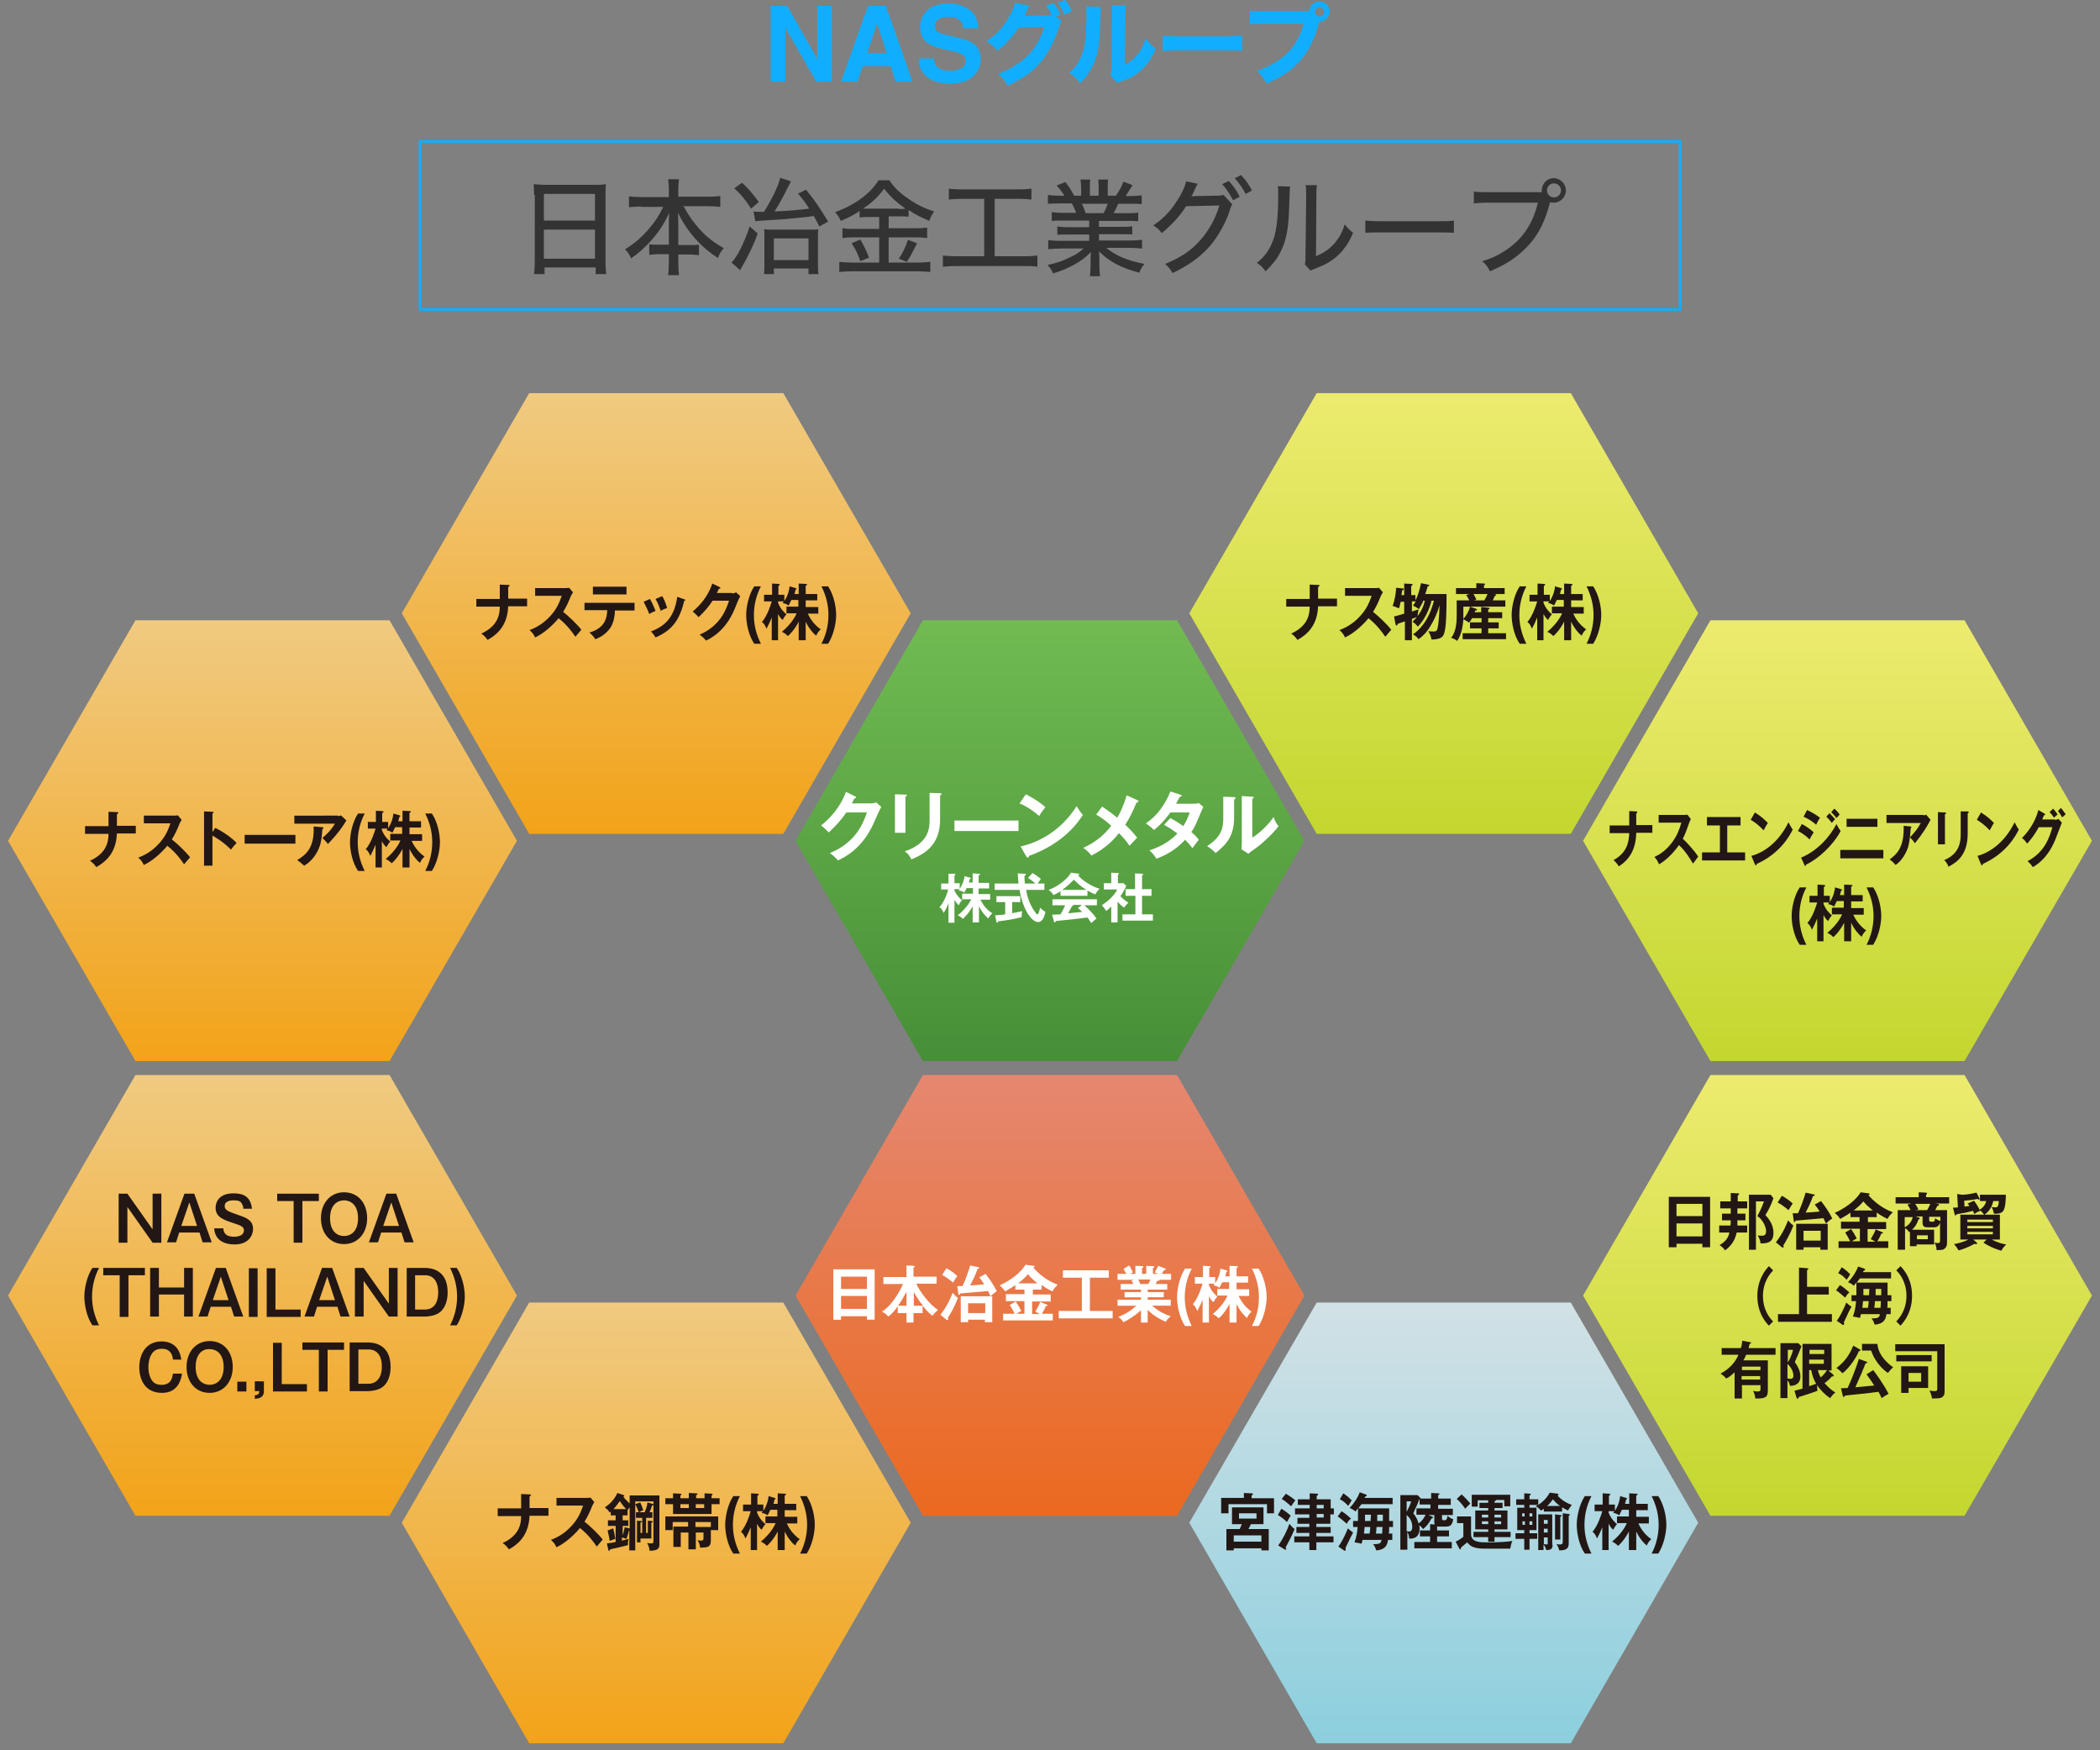 <?xml version="1.0" encoding="utf-8"?>
<!-- Generator: Adobe Illustrator 27.6.1, SVG Export Plug-In . SVG Version: 6.00 Build 0)  -->
<svg version="1.1" id="レイヤー_1" xmlns="http://www.w3.org/2000/svg" xmlns:xlink="http://www.w3.org/1999/xlink" x="0px"
	 y="0px" viewBox="0 0 600 500" style="enable-background:new 0 0 600 500;" xml:space="preserve">
<rect x="0" y="0" width="600" height="500" fill="#808080" stroke="none"/>
<style type="text/css">
	.st0{fill:#11AEFF;}
	.st1{fill:#333333;}
	.st2{fill:none;stroke:#11AEFF;stroke-width:0.75;stroke-miterlimit:10;}
	.st3{fill:none;}
	.st4{fill:url(#SVGID_1_);}
	.st5{fill:url(#SVGID_00000056395504352444502240000001472169723814569371_);}
	.st6{fill:url(#SVGID_00000183212676500085518900000011028408213641252285_);}
	.st7{fill:url(#SVGID_00000133525137851313212730000008976363274755055274_);}
	.st8{fill:url(#SVGID_00000115516651674540589800000014307137257853571979_);}
	.st9{fill:url(#SVGID_00000161628208731367476480000009100903687285715074_);}
	.st10{fill:url(#SVGID_00000169552854386718724310000015094267209477788306_);}
	.st11{fill:#221714;}
	.st12{fill:url(#SVGID_00000139983313560963011640000017786067922238898096_);}
	.st13{fill:url(#SVGID_00000183953660659246464440000002406938317247974819_);}
	.st14{fill:#FFFFFF;}
	.st15{fill:url(#SVGID_00000033348163350281317180000003595093508286365852_);}
</style>
<g>
	<path class="st0" d="M237.7,23.3h-4.5L224.4,8v15.3h-4.2V1.7h4.7l8.6,15.1V1.7h4.2V23.3z"/>
	<path class="st0" d="M254.5,18.9h-8l-1.5,4.4h-4.7l7.7-21.6h5.1l7.6,21.6h-4.9L254.5,18.9z M253.3,15.2l-2.7-8.5l-2.8,8.5H253.3z"
		/>
	<path class="st0" d="M271.4,20.2c1.1,0,1.9-0.1,2.6-0.4c1.3-0.4,1.9-1.3,1.9-2.5c0-0.7-0.3-1.3-0.9-1.7c-0.6-0.4-1.6-0.7-2.9-1
		l-2.3-0.5c-2.2-0.5-3.8-1.1-4.7-1.7c-1.5-1-2.2-2.6-2.2-4.7c0-1.9,0.7-3.5,2.1-4.8s3.5-1.9,6.2-1.9c2.3,0,4.2,0.6,5.8,1.8
		s2.4,3,2.5,5.3h-4.3c-0.1-1.3-0.6-2.2-1.7-2.8c-0.7-0.4-1.6-0.5-2.6-0.5c-1.2,0-2.1,0.2-2.8,0.7s-1,1.1-1,2c0,0.8,0.3,1.3,1,1.7
		c0.4,0.3,1.4,0.6,2.8,0.9l3.7,0.9c1.6,0.4,2.9,0.9,3.7,1.6c1.3,1,1.9,2.5,1.9,4.4c0,2-0.8,3.6-2.3,4.9s-3.6,2-6.4,2
		c-2.8,0-5-0.6-6.6-1.9s-2.4-3-2.4-5.3h4.3c0.1,1,0.4,1.7,0.8,2.2C268.4,19.8,269.6,20.2,271.4,20.2z"/>
	<path class="st0" d="M303.3,6c-0.3,0.4-0.3,0.6-0.7,1.6c-1.2,4.1-3.1,7.6-5.3,10.2c-2.3,2.7-5.3,4.8-9.4,6.7
		c-0.9-1.6-1.3-2.1-2.7-3.4c7-2.7,11.1-6.8,13.2-13.4L291,7.9c-1.6,2.5-3.6,4.7-6,6.6c-1.1-1.3-1.6-1.7-3.1-2.7
		c3-2.1,5.1-4.4,6.8-7.7c0.8-1.4,1.1-2.4,1.2-3.3l4.2,0.8c-0.1,0.2-0.4,0.7-0.8,1.6c-0.2,0.5-0.3,0.7-0.6,1.3l6.8-0.1
		c0.3,0,0.5,0,0.9-0.1c-0.4-1-0.8-1.8-1.5-2.7l2.2-0.7c0.9,1.2,1.3,1.9,1.8,3.4l-1.2,0.4L303.3,6z M304.4,0c0.8,1.1,1.4,2.1,1.8,3.3
		L304,4.1c-0.5-1.3-1.1-2.4-1.8-3.4L304.4,0z"/>
	<path class="st0" d="M314.6,2c-0.1,0.8-0.1,0.8-0.3,5.9c-0.2,5.4-0.7,8.1-2.1,10.9c-0.9,1.9-1.9,3.3-3.6,5c-1.2-1.6-1.7-2.1-3.1-3
		c2-1.8,3.1-3.4,3.9-6c0.5-1.7,0.8-3.2,0.9-6c0.1-1.3,0.1-3,0.1-4.4c0-1.5,0-2-0.1-2.6L314.6,2z M321.7,1.6
		c-0.2,1.1-0.2,1.4-0.2,3.1l-0.1,13.8c1.6-0.9,2.6-1.7,3.6-2.9c1.1-1.4,1.8-2.8,2.3-4.6c1.1,1.4,1.5,1.8,2.9,2.9
		c-1.1,2.7-2.5,4.7-4.3,6.3c-1.5,1.3-2.8,2.1-5.5,3c-0.6,0.2-0.9,0.3-1.2,0.5l-1.9-2.1c0.2-0.7,0.2-1.2,0.3-2.5l0.1-14.6
		c0-0.3,0-0.5,0-0.7c0-1.1,0-1.7-0.1-2.4L321.7,1.6z"/>
	<path class="st0" d="M332.1,10.2c1.2,0.2,2.1,0.2,4.8,0.2h13.2c2.6,0,3.6,0,4.8-0.2v4.3c-1-0.1-2.8-0.1-4.8-0.1h-13.1
		c-2.3,0-3.7,0.1-4.8,0.2V10.2z"/>
	<path class="st0" d="M373,3.2c0.3,0,0.6,0,1.1-0.1c0.1-1.5,1.4-2.7,2.9-2.7c1.6,0,2.9,1.3,2.9,2.9c0,1.6-1.3,2.9-2.9,2.9
		c0,0-0.1,0-0.1,0l-0.1,0.4c-1.1,4.4-2.8,7.7-5.1,10.5c-2.4,2.8-5.3,4.8-9.8,6.8c-0.9-1.7-1.3-2.2-2.8-3.7c2.3-0.7,3.7-1.4,5.6-2.6
		c4-2.5,6.6-6.1,7.7-10.8H361c-2.1,0-3,0-4,0.2V3c1.1,0.2,1.9,0.2,4.1,0.2H373z M375.7,3.4c0,0.7,0.6,1.3,1.3,1.3s1.3-0.6,1.3-1.3
		c0-0.7-0.6-1.3-1.3-1.3S375.7,2.7,375.7,3.4z"/>
</g>
<g>
	<path class="st1" d="M152.6,55.7c0-1.2-0.1-2.1-0.1-3.1c1,0.1,1.9,0.2,3.3,0.2h14.1c1.4,0,2.3,0,3.2-0.2c-0.1,1-0.1,1.9-0.1,2.9
		v19.3c0,1.5,0.1,2.4,0.2,3.5h-3v-1.9h-14.6v1.9h-3c0.1-1,0.2-2.1,0.2-3.5V55.7z M155.5,63H170v-7.6h-14.6V63z M155.5,73.9H170v-8.3
		h-14.6V73.9z"/>
	<path class="st1" d="M183.1,59c-1.2,0-2.2,0.1-3.4,0.2v-3.1c1.1,0.1,2,0.2,3.4,0.2h8V54c0-1.1-0.1-1.8-0.2-2.8h3.1
		c-0.1,0.8-0.2,1.7-0.2,2.7v2.3h8.5c1.5,0,2.5-0.1,3.5-0.2v3.1c-1.3-0.1-2.2-0.2-3.5-0.2h-7c1.5,2.8,2.9,4.7,4.7,6.7
		c2.1,2.3,4.3,3.9,6.8,5.3c-0.8,0.9-1.1,1.4-1.7,2.8c-2.3-1.5-4.1-3-5.9-4.9c-2.3-2.5-3.9-4.8-5.5-8c0.1,1.7,0.1,2.8,0.1,3.7V70h3.1
		c1.5,0,2.1,0,2.8-0.1v3c-0.9-0.1-1.7-0.2-3-0.2h-2.9V75c0,1.4,0.1,2.6,0.2,3.6h-3.1c0.1-1.1,0.2-2.2,0.2-3.6v-2.4h-2.6
		c-1.3,0-2.1,0.1-3,0.2v-3c0.8,0.1,1.4,0.1,2.9,0.1h2.7v-5.5c0-1,0-1.7,0.1-3.6c-1.4,3.1-3,5.5-5.4,8.2c-1.8,1.9-3.4,3.4-5.5,4.8
		c-0.5-1.2-0.8-1.6-1.7-2.6c2.5-1.5,4.6-3.3,6.7-5.7c1.9-2.2,3-3.9,4.2-6.4H183.1z"/>
	<path class="st1" d="M216.5,66.7c-1.3,3.6-2.9,6.8-4.6,9.7c-0.3,0.5-0.3,0.6-0.4,0.8L209,75c1.6-1.6,3.5-5.3,5.2-10.3L216.5,66.7z
		 M212,52.2c1.9,1.7,3,3.1,4.8,5.5l-2.2,1.9c-1.7-2.6-2.8-4-4.8-5.8L212,52.2z M215.3,60.4c0.5,0.1,1.1,0.1,1.8,0.1
		c0.2,0,0.4,0,1.2,0c2.3-3.7,4.2-7.6,4.6-9.7l3.1,1c-0.3,0.6-0.3,0.6-0.8,1.5c-1.2,2.5-2.4,4.7-3.9,7.1c3.3-0.1,7.7-0.5,9.9-0.8
		c-1-1.6-1.6-2.4-3.2-4.3l2.3-1.1c2.6,3.2,3.8,5,6.3,9.1l-2.5,1.4c-0.8-1.5-1-2-1.6-3c-1.9,0.3-4,0.5-7.3,0.8
		c-0.4,0.1-2.8,0.2-7.3,0.5c-1,0.1-1.6,0.1-2.1,0.2L215.3,60.4z M221.1,78.3h-2.8c0.1-1.1,0.1-1.8,0.1-3.6v-6.4c0-1.2,0-2.1-0.1-2.8
		c0.8,0.1,1.6,0.1,2.8,0.1h9.7c1.4,0,2.3,0,3-0.1c-0.1,0.7-0.1,1.6-0.1,3.1v6.1c0,1.9,0,2.8,0.2,3.6h-2.9v-1.6h-9.9V78.3z
		 M221.1,74.3h9.9v-6.2h-9.9V74.3z"/>
	<path class="st1" d="M248.5,62c-1.2,0-2,0-2.9,0.1v-1.8c-1.8,1.2-3.4,2-5.4,2.8c-0.4-1-0.8-1.6-1.6-2.5c5.6-2,10.1-5.3,12.4-9.1
		h3.1c1.2,1.8,2.6,3.3,4.9,4.9c2.5,1.8,4.7,3,7.9,4c-0.6,0.9-1.1,1.7-1.4,2.7c-2.5-1.1-3.8-1.7-5.9-3.1v1.9
		c-0.8-0.1-1.6-0.1-2.8-0.1h-2.9v3.4h7.9c1.5,0,2.4-0.1,3.1-0.2V68c-0.8-0.1-1.8-0.2-3.1-0.2h-7.9v7.2h8.4c1.4,0,2.5-0.1,3.5-0.2
		v2.9c-1-0.1-2.2-0.2-3.5-0.2h-18.9c-1.3,0-2.4,0.1-3.6,0.2v-2.9c1,0.1,2.1,0.2,3.6,0.2h7.8v-7.2h-7.4c-1.2,0-2.2,0.1-3.1,0.2v-2.8
		c0.8,0.1,1.7,0.2,3.1,0.2h7.4V62H248.5z M245.8,68.4c1,1.8,1.7,3.1,2.5,5.2l-2.5,1c-0.7-2-1.4-3.6-2.5-5.1L245.8,68.4z M256.8,59.7
		c0.8,0,1.4,0,1.9-0.1c-2.7-1.9-4.4-3.5-6.1-5.7c-1.7,2.3-3.1,3.7-6,5.7c0.7,0,1,0,1.7,0H256.8z M262,69.5c-0.2,0.5-0.4,0.8-0.5,1
		c-1.2,2.4-1.2,2.4-2.4,4.3l-2.3-0.9c1-1.4,1.9-3.2,2.6-5.4L262,69.5z"/>
	<path class="st1" d="M274.8,56.8c-1.6,0-2.6,0.1-3.7,0.2v-3.1c1,0.1,2,0.2,3.8,0.2h16.1c1.6,0,2.6-0.1,3.7-0.2V57
		c-1.2-0.1-2.1-0.2-3.7-0.2h-6.8v16.4h8.4c1.6,0,2.7-0.1,3.8-0.2v3.2c-1-0.2-2.3-0.2-3.8-0.2h-19.4c-1.5,0-2.6,0.1-3.8,0.2V73
		c1.1,0.1,2.2,0.2,3.9,0.2h7.9V56.8H274.8z"/>
	<path class="st1" d="M303.6,63c-1.4,0-2.2,0-3.1,0.1v-2.5c0.8,0.1,1.6,0.2,3.1,0.2h3.9c-0.5-1.2-0.8-1.9-1.3-2.7h-3.4
		c-1.4,0-2.5,0.1-3.4,0.1v-2.5c0.8,0.1,1.8,0.2,3.3,0.2h1.4c-0.5-0.9-1.2-1.8-2.2-2.9l2.5-1c1.2,1.6,1.5,2.1,2.5,3.9h2v-2.2
		c0-1-0.1-1.8-0.2-2.4h2.8c-0.1,0.5-0.1,1.3-0.1,2.3v2.3h2.5v-2.3c0-1-0.1-1.7-0.1-2.3h2.8c-0.1,0.6-0.1,1.4-0.1,2.4v2.2h2.3
		c1-1.3,1.7-2.7,2.2-4l2.6,1c-0.8,1.2-1.5,2.3-2,3.1h1.2c1.6,0,2.5-0.1,3.4-0.2v2.5c-1-0.1-2-0.1-3.5-0.1h-3.2
		c-0.5,1.1-0.8,1.7-1.3,2.7h3.8c1.5,0,2.3,0,3.2-0.2v2.5c-0.9-0.1-1.7-0.1-3.2-0.1h-8v1.7h6.3c1.4,0,2.3,0,3.2-0.2V67
		c-0.8-0.1-1.8-0.1-3.2-0.1h-6.3v1.8h8.7c1.8,0,2.7-0.1,3.6-0.2V71c-1.1-0.1-2.2-0.2-3.5-0.2h-6.7c2.4,2.1,6.1,3.7,10.9,4.6
		c-0.8,0.9-1.1,1.5-1.5,2.5c-5.2-1.4-8.5-3.1-11.5-6.1c0.1,1.1,0.1,1.6,0.1,2.3v1.7c0,1.3,0.1,2.2,0.2,3.1h-2.9
		c0.1-0.9,0.2-1.8,0.2-3.1v-1.6c0-0.7,0-1,0.1-2.2c-1.6,1.6-2.7,2.4-4.6,3.5c-2,1.1-3.6,1.8-6.2,2.6c-0.5-1.1-0.8-1.5-1.6-2.4
		c2.7-0.6,4.2-1.1,6-2c1.8-0.8,3.1-1.6,4.3-2.7H303c-1.4,0-2.4,0.1-3.5,0.2v-2.6c0.9,0.1,1.8,0.2,3.5,0.2h8.2v-1.8h-6
		c-1.3,0-2.3,0-3.1,0.1v-2.4c0.9,0.1,1.7,0.2,3.1,0.2h6V63H303.6z M315.3,60.9c0.6-1.1,0.9-1.9,1.2-2.7h-7.4
		c0.5,1.1,0.7,1.5,1.1,2.7H315.3z"/>
	<path class="st1" d="M342.2,52.5c-0.2,0.3-0.2,0.3-0.6,1.1c-0.6,1.4-0.8,1.9-1.2,2.5c0.2,0,0.7-0.1,1.3-0.1l6-0.1
		c1.1,0,1.4-0.1,1.9-0.2l2.5,2.7c-0.3,0.4-0.4,0.6-0.7,1.6c-0.9,3-3.2,7.4-5.8,10.4c-2.8,3.1-6.1,5.5-10.6,7.6
		c-0.7-1.2-1-1.6-2.1-2.6c4.6-1.9,7.6-3.9,10.4-7.2c2.2-2.6,4-5.8,5.1-9.5l-9.5,0.2c-2,3.1-4.3,5.5-7,7.7c-0.8-1.1-1.1-1.4-2.4-2.2
		c3.3-2.2,5.5-4.7,7.7-8.5c1-1.8,1.5-3.1,1.7-4.1L342.2,52.5z M351.1,51.7c1.4,1.6,2.1,2.5,3.1,4.5l-1.9,1c-1-1.9-1.8-3.1-3.1-4.6
		L351.1,51.7z M354.6,50c1.4,1.6,2.1,2.5,3.1,4.4l-1.8,1c-0.9-1.7-1.8-3-3.1-4.5L354.6,50z"/>
	<path class="st1" d="M368.6,53.3c-0.1,0.8-0.1,0.8-0.3,6.7c-0.2,5.8-0.9,9-2.5,12.1c-1,2-2.2,3.4-4.2,5.4c-0.9-1.2-1.3-1.6-2.5-2.4
		c2.4-1.9,3.8-4,4.8-6.9c0.9-2.7,1.3-6.5,1.3-12.6c0-1.3,0-1.7-0.1-2.4L368.6,53.3z M376.3,52.9c-0.2,1-0.2,1.5-0.2,3.6L376,73.2
		c2.3-1,3.6-1.9,5-3.4c1.5-1.6,2.5-3.4,3.2-5.7c0.9,1.1,1.2,1.5,2.4,2.4c-1.2,2.9-2.7,5-4.6,6.7c-1.7,1.5-3.3,2.4-6.4,3.6
		c-0.6,0.2-0.9,0.4-1.2,0.5l-1.6-1.8c0.2-0.7,0.2-1.2,0.2-2.7l0.2-16.3c0-0.1,0-0.4,0-0.7c0-1.6,0-2.1-0.2-2.9L376.3,52.9z"/>
	<path class="st1" d="M390.1,63c1.1,0.1,2.4,0.2,4.6,0.2h16.2c2.6,0,3.3,0,4.5-0.2v3.5c-1.3-0.1-2.3-0.1-4.5-0.1h-16.2
		c-2.5,0-3.4,0-4.6,0.1V63z"/>
	<path class="st1" d="M440.5,54.9c0-0.1,0-0.3,0-0.5c0-1.9,1.5-3.5,3.4-3.5s3.5,1.6,3.5,3.5s-1.6,3.5-3.5,3.5c-0.3,0-0.7-0.1-1-0.1
		c-0.1,0.1-0.1,0.4-0.2,0.6c-1.5,5.7-3.8,9.8-7.5,13.2c-2.7,2.5-5.3,4.1-9.5,5.9c-0.7-1.4-1-1.8-2.2-2.9c2.7-0.8,4.4-1.6,6.7-3.1
		c4.7-3.1,7.7-7.4,9.2-13.6h-14.3c-2,0-2.8,0.1-4,0.2v-3.4c1.2,0.2,2,0.2,4,0.2H440.5z M442,54.4c0,1.1,0.9,2,2,2c1.1,0,2-0.9,2-2
		s-0.9-2-2-2C442.9,52.3,442,53.3,442,54.4z"/>
</g>
<rect x="120" y="40.4" class="st2" width="360" height="48"/>
<g>
	<polygon class="st3" points="150,500 112.5,435 150,370.1 225,370.1 262.5,435 225,500 	"/>
	<polygon class="st3" points="37.5,435 0,370.1 37.5,305.1 112.5,305.1 150,370.1 112.5,435 	"/>
	<polygon class="st3" points="37.5,305.1 0,240.2 37.5,175.2 112.5,175.2 150,240.2 112.5,305.1 	"/>
	<polygon class="st3" points="150,240.2 112.5,175.2 150,110.3 225,110.3 262.5,175.2 225,240.2 	"/>
	<polygon class="st3" points="375,500 337.5,435 375,370.1 450,370.1 487.5,435 450,500 	"/>
	<polygon class="st3" points="487.5,435 450,370.1 487.5,305.1 562.5,305.1 600,370.1 562.5,435 	"/>
	<polygon class="st3" points="487.5,305.1 450,240.2 487.5,175.2 562.5,175.2 600,240.2 562.5,305.1 	"/>
	<linearGradient id="SVGID_1_" gradientUnits="userSpaceOnUse" x1="187.5" y1="372.096" x2="187.5" y2="498">
		<stop  offset="0" style="stop-color:#F0CA81"/>
		<stop  offset="1" style="stop-color:#F2A319"/>
	</linearGradient>
	<polygon class="st4" points="151.2,498 114.8,435 151.2,372.1 223.8,372.1 260.2,435 223.8,498 	"/>
	
		<linearGradient id="SVGID_00000030469352219921842850000011456379842974607786_" gradientUnits="userSpaceOnUse" x1="75" y1="307.144" x2="75" y2="433.048">
		<stop  offset="0" style="stop-color:#F0CA81"/>
		<stop  offset="1" style="stop-color:#F2A319"/>
	</linearGradient>
	<polygon style="fill:url(#SVGID_00000030469352219921842850000011456379842974607786_);" points="38.7,433 2.3,370.1 38.7,307.1 
		111.3,307.1 147.7,370.1 111.3,433 	"/>
	
		<linearGradient id="SVGID_00000062167238350488986360000003195437034763962034_" gradientUnits="userSpaceOnUse" x1="75" y1="177.241" x2="75" y2="303.144">
		<stop  offset="0" style="stop-color:#F0CA81"/>
		<stop  offset="1" style="stop-color:#F2A319"/>
	</linearGradient>
	<polygon style="fill:url(#SVGID_00000062167238350488986360000003195437034763962034_);" points="38.7,303.1 2.3,240.2 38.7,177.2 
		111.3,177.2 147.7,240.2 111.3,303.1 	"/>
	
		<linearGradient id="SVGID_00000120559645742700213900000013085296216144609981_" gradientUnits="userSpaceOnUse" x1="187.5" y1="112.289" x2="187.5" y2="238.193">
		<stop  offset="0" style="stop-color:#F0CA81"/>
		<stop  offset="1" style="stop-color:#F2A319"/>
	</linearGradient>
	<polygon style="fill:url(#SVGID_00000120559645742700213900000013085296216144609981_);" points="151.2,238.2 114.8,175.2 
		151.2,112.3 223.8,112.3 260.2,175.2 223.8,238.2 	"/>
	
		<linearGradient id="SVGID_00000042008375698495742540000008055745370159603354_" gradientUnits="userSpaceOnUse" x1="412.5" y1="372.096" x2="412.5" y2="498">
		<stop  offset="0" style="stop-color:#D2E1E5"/>
		<stop  offset="1" style="stop-color:#8CCFDE"/>
	</linearGradient>
	<polygon style="fill:url(#SVGID_00000042008375698495742540000008055745370159603354_);" points="376.2,498 339.8,435 376.2,372.1 
		448.8,372.1 485.2,435 448.8,498 	"/>
	
		<linearGradient id="SVGID_00000057126692505973224070000001555085957325840568_" gradientUnits="userSpaceOnUse" x1="525" y1="307.144" x2="525" y2="433.049">
		<stop  offset="0" style="stop-color:#EDEB6F"/>
		<stop  offset="1" style="stop-color:#C3D72F"/>
	</linearGradient>
	<polygon style="fill:url(#SVGID_00000057126692505973224070000001555085957325840568_);" points="488.7,433 452.3,370.1 
		488.7,307.1 561.3,307.1 597.7,370.1 561.3,433 	"/>
	
		<linearGradient id="SVGID_00000163071626922060868890000004917640450011249042_" gradientUnits="userSpaceOnUse" x1="525" y1="177.24" x2="525" y2="303.144">
		<stop  offset="0" style="stop-color:#EDEB6F"/>
		<stop  offset="1" style="stop-color:#C3D72F"/>
	</linearGradient>
	<polygon style="fill:url(#SVGID_00000163071626922060868890000004917640450011249042_);" points="488.7,303.1 452.3,240.2 
		488.7,177.2 561.3,177.2 597.7,240.2 561.3,303.1 	"/>
	<g>
		<path class="st11" d="M479,355.3v1h-2.2v-14.4h11.8v14.4h-2.2v-1H479z M486.4,347.4v-3.5H479v3.5H486.4z M486.4,353.2v-3.7H479
			v3.7H486.4z"/>
		<path class="st11" d="M499.2,343.2v2h-2.8v1.5h2.3v1.9h-2.3c0,0.7,0,0.9,0,1.5h2.8v2h-3c-0.3,1.3-0.9,3.3-3.3,5.1
			c-0.6-0.8-1.1-1.2-1.6-1.5c2.2-1.3,2.6-2.6,2.8-3.6h-2.9v-2h3.2c0.1-0.5,0.1-0.9,0.1-1.5h-2.5v-1.9h2.5v-1.5h-3v-2h3v-2.4l2,0.1
			c0.2,0,0.4,0,0.4,0.2c0,0.2-0.2,0.3-0.4,0.4v1.7H499.2z M506.7,342.3c-0.8,2.3-1.6,3.7-2.3,4.8c0.7,0.8,2.3,2.5,2.3,5.1
			c0,3-2.1,3-3.7,3c0-0.6-0.2-1.2-0.8-2.3c0.3,0.1,0.5,0.1,1.1,0.1c0.6,0,1.3,0,1.3-1.3c0-1.1-0.9-3.3-2.5-4.3
			c1.1-2,1.6-3.4,1.9-4.2h-2.3V357h-2v-15.7h6.2L506.7,342.3z"/>
		<path class="st11" d="M507.4,354.9c2.2-2.9,3-5.1,3.5-6.3c0.4,0.5,0.7,0.9,1.5,1.5c-1,2.6-2.2,4.6-2.9,5.7
			c0.1,0.1,0.1,0.3,0.1,0.4c0,0.1,0,0.2-0.2,0.2c-0.1,0-0.2-0.1-0.3-0.1L507.4,354.9z M509.1,341.6c1,0.5,2.4,1.5,3.1,2.2
			c-0.2,0.3-0.8,1.2-1.2,1.9c-0.8-0.7-2-1.6-3.1-2.2L509.1,341.6z M520.3,343.1c1.5,2,2.4,3.3,3.2,5c-0.7,0.4-1,0.7-1.8,1.4
			c-0.3-0.6-0.5-1-0.7-1.5c-3,0.3-3.5,0.3-8,0.7c0,0.1-0.1,0.4-0.3,0.4c-0.2,0-0.2-0.3-0.2-0.4l-0.3-2.1c0.6,0,0.9,0,1.5,0
			c0.7-1.4,1.6-3.9,2.2-5.9l2.3,0.5c0.2,0,0.3,0.1,0.3,0.2c0,0.1-0.2,0.3-0.5,0.3c-0.6,1.8-1.8,4.1-2.1,4.7c0.3,0,3.4-0.2,4-0.3
			c-0.8-1.3-1.1-1.6-1.4-2L520.3,343.1z M515.3,356.3v0.7h-2.1v-7.4h9v7.4h-2.1v-0.7H515.3z M520.2,354.4v-2.8h-4.9v2.8H520.2z"/>
		<path class="st11" d="M533.6,349.1h5.3v2h-5.3v3.6h2.2c-0.7-0.4-1-0.6-1.3-0.7c0.7-1.2,1.2-2.1,1.4-2.8l1.9,0.8
			c0.2,0.1,0.2,0.1,0.2,0.2c0,0.1-0.1,0.2-0.5,0.2c-0.3,0.9-0.9,1.8-1.1,2.2h3.1v1.9h-14.2v-1.9h3.3c-0.2-0.4-0.6-1.3-1.4-2.5l1.7-1
			c0.5,0.7,1.2,1.9,1.6,2.7c-0.8,0.4-0.9,0.5-1.4,0.8h2.3V351H526v-2h5.3v-1.3h-2.6v-1.3c-0.5,0.4-1.3,0.9-2.9,1.8
			c-0.3-0.4-0.9-1.2-1.6-1.7c4.6-2.1,6.8-4.8,7.4-5.9l2.3,0.3c0.1,0,0.3,0.1,0.3,0.2c0,0.2-0.3,0.3-0.4,0.3c2.9,3.3,5.9,4.5,7,4.9
			c-0.3,0.3-1.2,1.2-1.5,1.9c-1.1-0.5-2.1-1.1-3.1-1.8v1.3h-2.5V349.1z M535.1,345.8c-1.2-1-1.9-1.6-2.7-2.6c-0.8,1-2,2-2.8,2.6
			H535.1z"/>
		<path class="st11" d="M545.9,351.7c-0.1,0.1-0.2,0.1-0.4,0.3c-0.5-0.8-1.1-1.1-1.2-1.1v6.1h-2.1v-11.3h3.7
			c-0.3-0.6-0.6-1.2-0.9-1.6l1.1-0.3h-4.5v-1.8h6.6v-1.4l2.1,0.1c0.1,0,0.3,0.1,0.3,0.2c0,0.1-0.1,0.1-0.1,0.2
			c-0.1,0.1-0.1,0.1-0.2,0.2v0.7h6.6v1.8h-4.1l0.7,0.1c0.3,0,0.5,0.1,0.5,0.3c0,0.2-0.3,0.3-0.5,0.3c-0.2,0.5-0.4,0.9-0.6,1.2h3.4v9
			c0,0.7,0,1.3-0.5,1.8c-0.5,0.6-1.1,0.6-2.5,0.6c0-0.9-0.2-1.5-0.6-2.1c0.5,0.1,0.9,0.1,1,0.1c0.3,0,0.6,0,0.6-0.7v-5.1
			c-0.3,0.7-0.6,1.3-1.7,1.3h-1.9c-0.8,0-1.4-0.2-1.4-1.3v-1.8h-2l0.9,0.3c0.3,0.1,0.3,0.2,0.3,0.3c0,0.2-0.3,0.2-0.4,0.3
			c-0.5,1.7-1.5,2.6-1.8,2.9h6.3v4.2h-5v0.5h-1.9V351.7z M544.2,350.6c1.3-0.7,2-1.7,2.3-2.9h-2.3V350.6z M547.2,343.9
			c0.2,0.3,0.6,0.9,0.9,1.6l-0.9,0.2h3.4c0.2-0.3,0.6-1,0.9-1.8H547.2z M547.7,352.9v1.1h3.1v-1.1H547.7z M554.4,347.6h-3.2v0.9
			c0,0.3,0.1,0.5,0.4,0.5h0.7c0.3,0,0.5-0.1,0.6-1c0.2,0.2,0.8,0.6,1.5,0.8V347.6z"/>
		<path class="st11" d="M564,343c0.7,0.9,1.4,2.1,1.6,2.6c1.4-0.9,1.7-1.8,1.9-2.5h-1.8v-1.8h7.4c0,1.3-0.1,3.8-0.8,4.7
			c-0.6,0.7-1.7,0.8-2.6,0.7c-0.2-0.8-0.3-1.3-0.7-1.9c0.4,0.1,0.8,0.1,1.1,0.1c0.5,0,0.9,0,1-1.8h-1.6c-0.4,2-1.5,3.2-2.5,3.9h4.4
			v7.1h-2.3c1.6,0.9,3.3,1.3,4.1,1.4c-1,1-1.1,1.3-1.4,1.8c-2.3-0.7-3.5-1.3-5.1-2.3l0.9-0.9h-3.8l0.9,0.8c0.1,0.1,0.2,0.2,0.2,0.3
			c0,0.1-0.1,0.2-0.3,0.2c-0.1,0-0.3,0-0.4-0.1c-2.2,1.2-3.8,1.7-4.6,1.9c-0.4-0.7-0.7-1.1-1.3-1.8c1.1-0.2,2.8-0.6,4.1-1.3h-2.3
			v-7.1h6.8c-0.2-0.3-0.7-0.9-1.1-1.2l0,0.1c-0.8,0.3-1,0.4-1.7,0.9c-0.2-0.5-0.3-0.7-0.4-0.9c-0.3,0.1-1.7,0.4-2,0.5
			c-0.1,0-2.3,0.4-2.7,0.5c-0.1,0.2-0.1,0.3-0.3,0.3c-0.1,0-0.2-0.1-0.2-0.2L558,345c0.8,0,1.1-0.1,1.4-0.1l-0.2-3.8l1.4,0.2
			c1.5,0,3.1-0.4,4.1-0.6l0.8,1.5c0,0.1,0.1,0.2,0.1,0.3c0,0.1-0.1,0.2-0.2,0.2c-0.1,0-0.2-0.1-0.4-0.2c-1.5,0.3-2.5,0.4-3.8,0.5
			l0.1,1.7c0.2,0,1.2-0.2,1.4-0.2c-0.3-0.5-0.4-0.5-0.5-0.7L564,343z M569.4,349.1v-0.7h-7.3v0.7H569.4z M562.1,350.2v0.7h7.3v-0.7
			H562.1z M562.1,351.9v0.7h7.3v-0.7H562.1z"/>
		<path class="st11" d="M506.6,362.9c-0.8,0.9-2.9,3.2-2.9,7.3c0,4.1,2,6.4,2.9,7.3l-1.2,1.2c-2.8-2.9-3.3-6.2-3.3-8.5
			c0-2.2,0.5-5.5,3.3-8.5L506.6,362.9z"/>
		<path class="st11" d="M522.5,367.6v2.2h-6.2v5.6h7.1v2.2h-15.4v-2.2h6v-13.3l2.4,0.2c0.1,0,0.3,0.1,0.3,0.2s-0.1,0.2-0.4,0.3v4.8
			H522.5z"/>
		<path class="st11" d="M527.2,370.7c-0.3-0.2-1.5-1.4-2.6-2.1l1.1-1.5c1.1,0.7,1.8,1.3,2.7,2.1C527.9,369.6,527.6,370,527.2,370.7z
			 M527.5,376.3c-0.1,0.2-0.6,1.2-0.7,1.5c0.1,0.1,0.1,0.3,0.1,0.4c0,0.1-0.1,0.3-0.2,0.3c-0.1,0-0.2,0-0.3-0.1l-1.6-1.1
			c0.5-0.6,1.8-2.8,2.7-5.2c0.3,0.3,0.8,0.7,1.5,1.2C528.5,374.1,527.8,375.6,527.5,376.3z M527.6,365.6c-0.6-0.7-1.5-1.5-2.4-1.9
			l1-1.7c1.3,0.9,1.4,1,2.4,2C528.4,364.5,527.9,365.2,527.6,365.6z M539.3,371.7c0,1.3,0,1.5-0.1,1.9h1v1.8h-1.2
			c-0.2,1-0.4,2.8-3.4,3c-0.2-0.7-0.4-1.2-0.9-1.8c2.1,0.1,2.3-0.4,2.4-1.2h-5.4c-0.1,0.5-0.2,0.8-0.3,1.1c-0.6-0.2-0.8-0.2-2-0.4
			c0.6-1.6,0.8-3,0.9-4.4h-1.3V370h1.4c0-0.5,0-0.8,0-1.2v-2.4c-0.2,0.2-0.6,0.7-0.7,0.9c-0.6-0.5-0.9-0.7-1.7-1
			c1.4-1.5,2.4-3.1,2.9-4.5l1.7,0.6c0.1,0,0.3,0.1,0.3,0.3c0,0.2-0.2,0.2-0.4,0.3c-0.1,0.1-0.2,0.3-0.2,0.4h8v1.8h-8.9
			c-0.3,0.4-0.6,0.8-0.9,1.2h8.8v3.6h1.1v1.7H539.3z M532.3,371.7c-0.1,0.7-0.1,1.2-0.2,1.9h1.6c0.1-0.7,0.2-1.1,0.2-1.9H532.3z
			 M532.4,368.2v1c0,0.1,0,0.7,0,0.8h1.6c0-0.6,0.1-1.1,0.1-1.8H532.4z M535.7,371.7c-0.1,1.4-0.1,1.6-0.2,1.9h1.8
			c0-0.5,0.1-1.3,0.1-1.9H535.7z M537.5,368.2h-1.6c0,0.9,0,1,0,1.8h1.6V368.2z"/>
		<path class="st11" d="M541.8,377.5c0.8-0.9,2.9-3.2,2.9-7.3c0-4.1-2-6.4-2.9-7.3l1.2-1.2c2.8,2.9,3.3,6.2,3.3,8.5
			c0,2.2-0.5,5.5-3.3,8.5L541.8,377.5z"/>
		<path class="st11" d="M499.9,383.4c0.2,0,0.4,0.1,0.4,0.2c0,0.2-0.1,0.2-0.4,0.3c-0.1,0.3-0.1,0.5-0.3,1.2h7.7v1.9h-8.4
			c-0.3,0.8-0.6,1.3-0.8,1.6h7v8.7c0,1.8-0.7,2.3-3.6,2.2c0-0.7-0.3-1.5-0.6-2.2c0.6,0.2,1,0.2,1.3,0.2c0.8,0,0.8-0.4,0.8-0.8v-1
			h-5.3v3.8h-2.1V392c-1.1,1.1-1.8,1.5-2.4,1.8c-0.6-0.7-0.9-0.9-1.6-1.4c1.1-0.6,3.8-2.2,5.1-5.4h-4.8v-1.9h5.5
			c0.3-0.9,0.3-1.6,0.4-2.1L499.9,383.4z M503,391.4v-1h-5.3v1H503z M497.6,393.1v1h5.3v-1H497.6z"/>
		<path class="st11" d="M514.7,384.6c-0.8,2-1,2.5-1.9,4.5c0.5,0.7,1.6,2.3,1.6,4.1c0,1.4-0.7,2.7-3,2.7c-0.1-0.7-0.3-1.1-0.7-1.6
			v5.1h-2v-15.7h5.1L514.7,384.6z M510.8,385.6v3.6c0.6-0.9,1.2-2.3,1.5-3.6H510.8z M510.8,393.8c0.2,0,0.4,0.1,0.7,0.1
			c0.8,0,0.9-0.5,0.9-0.9c0-0.3,0-1.8-1.7-3.4V393.8z M523.8,392.7c0.1,0.1,0.1,0.2,0.1,0.3c0,0.1-0.1,0.2-0.2,0.2
			c-0.1,0-0.2,0-0.3,0c-0.6,0.7-1.3,1.4-2.1,1.9c0.6,0.7,1.6,1.8,3.1,2.7c-0.7,0.5-0.9,0.8-1.5,1.6c-1.4-0.9-2.9-2.4-3.7-3.7
			c0,0.1,0,0.3,0,0.6c0,0.4,0,0.7,0.1,1c-1.8,0.7-4.8,1.6-5.4,1.8c0,0.2-0.1,0.5-0.3,0.5c-0.1,0-0.2-0.2-0.3-0.3l-0.6-2
			c0.4-0.1,1-0.3,2.3-0.6v-12.8h8.3v7.6h-0.9L523.8,392.7z M521.2,386.8v-1.2h-4.2v1.2H521.2z M516.9,388.4v1.2h4.2v-1.2H516.9z
			 M516.9,396c0.6-0.2,1.2-0.4,2-0.7c-0.6-1-1.2-2.5-1.4-3.9h-0.6V396z M519.4,391.4c0.2,1,0.6,1.7,0.8,2.1c0.7-0.6,1.3-1.3,1.8-2.1
			H519.4z"/>
		<path class="st11" d="M531.4,385.5c0.1,0.1,0.2,0.1,0.2,0.2c0,0.1-0.2,0.2-0.5,0.3c-1.1,2.7-3.5,5.5-4.7,6.3
			c-0.4-0.5-1.1-1.1-1.7-1.5c1.8-1.4,3.5-3.1,4.8-6.4L531.4,385.5z M535.2,391.4c0.6,0.7,3.1,4.2,4.4,6.8c-0.5,0.2-1.6,0.9-2,1.2
			c-0.2-0.5-0.4-0.9-0.9-1.8c-2.3,0.3-4.6,0.6-7,0.8c-1.2,0.1-1.9,0.2-2.6,0.3c-0.1,0.2-0.2,0.4-0.3,0.4s-0.2-0.1-0.3-0.4l-0.5-2.1
			c0.2,0,1.7-0.1,1.9-0.1c2-4.4,3-7.6,3.2-8.3l2.2,0.8c0.1,0.1,0.2,0.1,0.2,0.2c0,0.2-0.2,0.2-0.5,0.3c-0.4,1.1-1.4,3.5-2.9,6.8
			c2.7-0.2,3-0.3,5.4-0.5c-0.5-0.8-0.7-1.1-2.2-3.2L535.2,391.4z M536.4,383.9c0.3,3.6,3.4,5.9,4.5,6.7c-0.5,0.4-1,1-1.5,1.6
			c-0.8-0.5-3.5-2.6-4.8-6.4h-2.6v-1.9H536.4z"/>
		<path class="st11" d="M555.6,383.9v13.6c0,0.9-0.2,1.4-1,1.8c-0.5,0.2-2.1,0.2-2.6,0.2c-0.1-0.8-0.4-1.6-0.7-2.3
			c0.3,0.1,0.8,0.2,1.4,0.2c0.8,0,0.8-0.2,0.8-0.9v-10.5h-12v-2H555.6z M551.9,387.1v1.8h-10.1v-1.8H551.9z M550.9,390.3v6.2h-5.6
			v1.4h-2.1v-7.6H550.9z M545.3,392.2v2.5h3.6v-2.5H545.3z"/>
	</g>
	<g>
		<path class="st11" d="M364,427.9v4.4H362v-2.6h-11v2.6h-2.1v-4.4h6.5v-1.4l2.2,0.1c0.1,0,0.4,0,0.4,0.2c0,0.2-0.2,0.3-0.4,0.4v0.8
			H364z M362.5,436.8v6.1h-2.1v-0.6h-7.9v0.6h-2.1v-6.1h3.8c0.2-0.4,0.4-0.9,0.6-1.4H352v-4.8h9v4.8h-3.6c-0.2,0.4-0.4,0.9-0.7,1.4
			H362.5z M360.4,440.4v-1.8h-7.9v1.8H360.4z M354,432.3v1.5h5v-1.5H354z"/>
		<path class="st11" d="M366.1,431c1.3,0.8,1.7,1.1,2.7,2c-0.2,0.2-0.4,0.5-1.1,1.8c-0.7-0.7-1.7-1.5-2.6-2L366.1,431z M365.2,441.5
			c1.4-1.9,2.6-4.4,3.2-6.2c0.7,0.8,0.8,1,1.5,1.5c-1,2.3-1.3,2.9-2.6,5.3c0.2,0.2,0.2,0.3,0.2,0.4c0,0.1-0.1,0.2-0.2,0.2
			c-0.1,0-0.2-0.1-0.3-0.1L365.2,441.5z M367.4,426.7c0.7,0.4,2,1.3,2.7,1.9c-0.4,0.5-0.9,1.2-1.2,1.7c-0.8-0.7-1.8-1.6-2.7-2.1
			L367.4,426.7z M381.1,430.9v1.7h-1v2.7h-4v0.9h4.1v1.7h-4.1v1h4.9v1.7h-4.9v2.2h-2v-2.2h-4.3v-1.7h4.3v-1h-3.7v-1.7h3.7v-0.9h-3.4
			v-1.7h3.4v-1H370v-1.7h4.2v-1h-3.4v-1.6h3.4v-1.7l2.1,0.1c0.2,0,0.3,0,0.3,0.2c0,0.2-0.2,0.3-0.4,0.4v1h4v2.6H381.1z M378.2,430.9
			v-1h-2v1H378.2z M376.2,432.5v1h2v-1H376.2z"/>
		<path class="st11" d="M384.8,435.3c-0.3-0.2-1.5-1.4-2.6-2.1l1.1-1.5c1.1,0.7,1.8,1.3,2.7,2.1
			C385.5,434.2,385.2,434.5,384.8,435.3z M385.1,440.8c-0.1,0.2-0.6,1.2-0.7,1.5c0.1,0.1,0.1,0.3,0.1,0.4c0,0.1-0.1,0.3-0.2,0.3
			c-0.1,0-0.2,0-0.3-0.1l-1.6-1.1c0.5-0.6,1.8-2.8,2.7-5.2c0.3,0.3,0.8,0.7,1.5,1.2C386.1,438.7,385.4,440.2,385.1,440.8z
			 M385.2,430.2c-0.6-0.7-1.5-1.5-2.4-1.9l1-1.7c1.3,0.9,1.4,1,2.4,2C386,429,385.5,429.7,385.2,430.2z M396.9,436.2
			c0,1.3,0,1.5-0.1,1.9h1v1.8h-1.2c-0.2,1-0.4,2.8-3.4,3c-0.2-0.7-0.4-1.2-0.9-1.8c2.1,0.1,2.3-0.4,2.4-1.2h-5.4
			c-0.1,0.5-0.2,0.8-0.3,1.1c-0.6-0.2-0.8-0.2-2-0.4c0.6-1.6,0.8-3,0.9-4.4h-1.3v-1.7h1.4c0-0.5,0-0.8,0-1.2v-2.4
			c-0.2,0.2-0.6,0.7-0.7,0.9c-0.6-0.5-0.9-0.7-1.7-1c1.4-1.5,2.4-3.1,2.9-4.5l1.7,0.6c0.1,0,0.3,0.1,0.3,0.3c0,0.2-0.2,0.2-0.4,0.3
			c-0.1,0.1-0.2,0.3-0.2,0.4h8v1.8H389c-0.3,0.4-0.6,0.8-0.9,1.2h8.8v3.6h1.1v1.7H396.9z M389.9,436.2c-0.1,0.7-0.1,1.2-0.2,1.9h1.6
			c0.1-0.7,0.2-1.1,0.2-1.9H389.9z M390,432.7v1c0,0.1,0,0.7,0,0.8h1.6c0-0.6,0.1-1.1,0.1-1.8H390z M393.3,436.2
			c-0.1,1.4-0.1,1.6-0.2,1.9h1.8c0-0.5,0.1-1.3,0.1-1.9H393.3z M395.1,432.7h-1.6c0,0.9,0,1,0,1.8h1.6V432.7z"/>
		<path class="st11" d="M410.6,437.2h3.4v1.7h-3.4v1.6h4.2v1.8h-10.7v-1.8h4.5v-1.6h-2.9v-1.7h2.9v-1.8l1.3,0.1
			c0-0.2-0.1-0.4-0.1-0.5v-2.2h-1.7l1,0.4c0.1,0,0.3,0.1,0.3,0.3c0,0.2-0.3,0.3-0.4,0.3c-0.8,1.4-1.3,2.1-2.4,3
			c-0.4-0.5-0.9-1-1.1-1.1c0,0.2,0.1,0.4,0.1,0.8c0,3.1-2.2,3.1-3,3c0-0.4,0-0.9-0.5-1.9v5.1h-2v-15.6h4.9l0.9,0.9l0,0.1h3v-1.6
			l2,0.1c0.1,0,0.4,0,0.4,0.2c0,0.1-0.2,0.2-0.4,0.3v1h3.6v1.8h-3.6v1.1h4.2v1.8h-3.1v1c0,0.4,0.2,0.5,0.6,0.5c0.5,0,0.8-0.1,1-1.3
			c0.3,0.3,0.7,0.7,1.6,1c-0.3,1.6-0.7,2.1-2.2,2.1H411c-0.2,0-0.3,0-0.4-0.1V437.2z M401.9,428.9v3c0.6-1.2,1-2,1.3-3H401.9z
			 M401.9,437.4c0.3,0.1,0.5,0.1,0.6,0.1c0.3,0,1,0,1-1.3c0-1.3-0.5-2.5-1.6-3.4V437.4z M405.5,428.3c-0.3,0.9-0.4,1.2-1.7,4
			c1.2,1.5,1.4,2.6,1.5,2.9c0.9-0.6,1.6-1.5,2-2.5h-2.6v-1.8h4v-1.1h-3.1V428.3z"/>
		<path class="st11" d="M420.3,433.3v4.9c0,2.4,2.4,2.4,4.9,2.4c3.4,0,5.8-0.2,6.9-0.4c-0.3,0.7-0.5,1.5-0.6,2.2h-7.3
			c-3.3,0-4.2-0.8-5-1.8c-0.2,0.2-1.5,1.2-1.8,1.5c0,0.3,0.1,0.5-0.2,0.5c-0.1,0-0.2-0.2-0.3-0.3l-1-1.9c0.7-0.3,1.8-1,2.2-1.4v-3.9
			h-1.8v-1.9H420.3z M417.6,426.9c1.1,1,1.7,1.7,2.5,2.6c-0.4,0.4-1.4,1.4-1.5,1.5c-0.2-0.4-1.2-1.8-2.4-2.8L417.6,426.9z
			 M427,429.3h2.3v1.5H427v0.7h3.7v5.4H427v0.7h4.6v1.5H427v1.3h-1.8v-1.3H421v-1.5h4.2v-0.7h-3.7v-5.4h3.7v-0.7h-2.5v-1.5h2.5v-0.7
			h-3v1.8h-1.7V427h11v3.3h-1.7v-1.8h-2.4c0.1,0.2-0.2,0.3-0.4,0.4V429.3z M425.2,432.7h-1.8v0.8h1.8V432.7z M425.2,434.6h-1.8v0.8
			h1.8V434.6z M427,433.5h1.9v-0.8H427V433.5z M427,435.4h1.9v-0.8H427V435.4z"/>
		<path class="st11" d="M445,426.7c0.1,0,0.3,0.1,0.3,0.2c0,0.1,0,0.2-0.3,0.3c0.9,1.1,2.5,2.2,4.1,2.7c-0.5,0.6-0.8,1.1-1.1,1.6
			c-0.3-0.1-0.8-0.4-1.7-0.9v1.2h-5.2V431c-0.4,0.3-0.5,0.4-0.8,0.5c-0.2-0.1-0.8-0.8-1-0.9c-0.3-0.2-0.4-0.3-0.6-0.3
			c0.3-0.1,0.4-0.2,0.7-0.4h-2.4v0.8h2v6.4h-2v0.9h2.2v1.6h-2.2v3.1h-1.5v-3.1h-2.5v-1.6h2.5v-0.9h-2v-6.4h2v-0.8h-2.3v-1.6h2.3
			v-1.7l1.6,0.1c0.1,0,0.3,0.1,0.3,0.2s-0.1,0.2-0.4,0.3v1.1h2.5v1.6c1.7-1.1,2.6-2.3,3.3-3.5L445,426.7z M434.9,433.2h0.7v-0.9
			h-0.7V433.2z M435.7,434.6h-0.7v1h0.7V434.6z M437,433.2h0.8v-0.9H437V433.2z M437.8,434.6H437v1h0.8V434.6z M443.6,441.3
			c0,1.1-0.4,1.5-1.8,1.5c-0.2-0.6-0.3-1-0.8-1.6v1.6h-1.5v-10.2h4V441.3z M442.2,435.3v-1.1h-1.1v1.1H442.2z M441.1,436.7v1.1h1.1
			v-1.1H441.1z M441.1,439.2v1.9c0.2,0,0.5,0.1,0.7,0.1c0.4,0,0.4-0.1,0.4-0.4v-1.6H441.1z M445.7,430.2c-1.2-0.9-1.7-1.5-2-1.9
			c-0.7,1-1.5,1.8-1.7,1.9H445.7z M445.8,432.8c0.1,0,0.4,0.1,0.4,0.2c0,0.1-0.1,0.2-0.4,0.3v6.5h-1.5v-7.2L445.8,432.8z
			 M446.6,432.3l1.6,0.2c0.2,0,0.3,0.1,0.3,0.2c0,0.1-0.2,0.2-0.3,0.4v7.8c0,1.3-0.5,2-2.7,2c-0.2-0.8-0.4-1.2-0.8-1.8
			c0.3,0.1,0.7,0.1,1,0.1c0.4,0,0.8,0,0.8-0.8V432.3z"/>
		<path class="st11" d="M452.8,443.8c-1.7-2.5-2.3-6-2.3-8.2c0-2.3,0.7-5.8,2.3-8.2h1.9c-1.3,2.5-2,5.3-2,8.2s0.7,5.6,2,8.2H452.8z"
			/>
		<path class="st11" d="M467.3,442.8h-1.9v-5.3c-1.3,2.5-2.8,3.9-3.1,4.1c-0.6-0.6-1-0.9-1.7-1.2c3.1-2.6,4.1-5,4.2-5.3H462v-1.9
			h3.4v-1.9h-2c-0.5,1.1-0.6,1.2-0.8,1.6c-0.7-0.6-1.5-0.7-1.7-0.7c0.2-0.3,0.3-0.4,0.3-0.5h-1.6v0.4c0.7,1.8,1.8,2.8,2.4,3.3
			c-0.4,0.4-0.7,0.9-1.1,1.6c-0.6-0.5-0.9-1-1.3-1.7v7.5h-1.8v-6.5c-0.5,1.2-0.9,2.1-1.5,3.2c-0.5-1.3-1-1.7-1.3-1.9
			c1.6-1.9,2.5-4.9,2.8-5.9h-2.2v-1.9h2.3v-3.2l1.8,0.1c0.2,0,0.4,0.1,0.4,0.2c0,0.1-0.1,0.2-0.4,0.4v2.5h1.7v1.8
			c1.1-1.7,1.4-3.2,1.5-4.2l1.7,0.5c0.2,0.1,0.3,0.1,0.3,0.2s-0.2,0.2-0.3,0.3c-0.1,0.3-0.1,0.5-0.3,1.2h1.2v-3l2,0.1
			c0.3,0,0.4,0.1,0.4,0.2s-0.1,0.2-0.4,0.3v2.4h3.3v1.8h-3.3v1.9h3.6v1.9h-3c0.6,1.3,1.7,3.1,3.7,4.5c-0.5,0.4-0.9,0.9-1.3,1.8
			c-0.9-0.7-2.1-2.1-3-4V442.8z"/>
		<path class="st11" d="M471.9,443.8c1.3-2.5,2-5.3,2-8.2s-0.7-5.6-2-8.2h1.9c1.6,2.4,2.3,5.8,2.3,8.2c0,2.2-0.7,5.7-2.3,8.2H471.9z
			"/>
	</g>
	<g>
		<path class="st11" d="M36.4,341l7.2,10.2V341h2.5V355h-2.5l-7.2-10.2V355h-2.5V341H36.4z"/>
		<path class="st11" d="M55.5,341l5,13.9h-2.6l-0.9-2.8h-5.8l-0.9,2.8h-2.6l5-13.9H55.5z M54.1,343.5l-2.3,6.7h4.5L54.1,343.5z"/>
		<path class="st11" d="M69.5,345c0-0.4-0.2-0.8-0.5-1.3c-0.3-0.5-0.9-0.8-2.1-0.8c-0.6,0-2.7,0-2.7,1.6c0,1.2,0.8,1.5,4.2,2.7
			c2,0.7,3.9,1.4,3.9,3.9c0,1.5-1,4.4-5.3,4.4c-2.6,0-5.6-1-5.8-4.6h2.6c0.1,1.6,1,2.4,3.1,2.4c0.6,0,1.5-0.1,2.1-0.5
			c0.4-0.3,0.7-0.8,0.7-1.3c0-1.1-0.9-1.4-3-2.1c-3.1-1-5.1-1.8-5.1-4.4c0-1.5,0.9-4.1,5.1-4.1c3.1,0,4.9,1.1,5.3,4.4H69.5z"/>
		<path class="st11" d="M91.1,341v2.1h-4.7V355h-2.5v-11.9h-4.7V341H91.1z"/>
		<path class="st11" d="M104.9,348c0,4.3-2.7,7.4-6.6,7.4c-3.9,0-6.6-3-6.6-7.4c0-4.2,2.6-7.4,6.6-7.4
			C102.4,340.6,104.9,343.8,104.9,348z M94.3,348c0,3.9,2.2,5.1,4,5.1c1.7,0,4-1.1,4-5.1c0-3.9-2.2-5.1-4-5.1
			C96.6,342.9,94.3,344,94.3,348z"/>
		<path class="st11" d="M113.2,341l5,13.9h-2.6l-0.9-2.8h-5.8l-0.9,2.8h-2.6l5-13.9H113.2z M111.8,343.5l-2.3,6.7h4.5L111.8,343.5z"
			/>
		<path class="st11" d="M26.4,378.6c-1.7-2.5-2.3-6-2.3-8.2c0-2.3,0.7-5.8,2.3-8.2h1.9c-1.3,2.5-2,5.3-2,8.2s0.7,5.6,2,8.2H26.4z"/>
		<path class="st11" d="M41.4,362.2v2.1h-4.7v11.9h-2.5v-11.9h-4.7v-2.1H41.4z"/>
		<path class="st11" d="M45.4,362.2v5.6h7.2v-5.6h2.5v13.9h-2.5v-6.3h-7.2v6.3h-2.5v-13.9H45.4z"/>
		<path class="st11" d="M64.5,362.2l5,13.9h-2.6l-0.9-2.8h-5.8l-0.9,2.8h-2.6l5-13.9H64.5z M63.1,364.7l-2.3,6.7h4.5L63.1,364.7z"/>
		<path class="st11" d="M73.6,376.2h-2.5v-13.9h2.5V376.2z"/>
		<path class="st11" d="M78.7,362.2v11.9h7.2v2.1h-9.7v-13.9H78.7z"/>
		<path class="st11" d="M94.9,362.2l5,13.9h-2.6l-0.9-2.8h-5.8l-0.9,2.8H87l5-13.9H94.9z M93.5,364.7l-2.3,6.7h4.5L93.5,364.7z"/>
		<path class="st11" d="M103.9,362.2l7.2,10.2v-10.2h2.5v13.9h-2.5l-7.2-10.2v10.2h-2.5v-13.9H103.9z"/>
		<path class="st11" d="M121.4,362.2c1.6,0,6.5,0.4,6.5,7c0,2.8-1,5-2.7,6c-1.4,0.8-3.3,0.9-3.8,0.9h-5.2v-13.9H121.4z M118.6,364.3
			v9.8h2.9c1.7,0,3.7-1.1,3.7-4.9c0-3.4-1.6-4.9-3.7-4.9H118.6z"/>
		<path class="st11" d="M128.6,378.6c1.3-2.5,2-5.3,2-8.2s-0.7-5.6-2-8.2h1.9c1.6,2.4,2.3,5.8,2.3,8.2c0,2.2-0.7,5.7-2.3,8.2H128.6z
			"/>
		<path class="st11" d="M49.4,388.3c-0.1-1.2-0.7-3-3.1-3c-1.1,0-2.2,0.3-2.9,1.4c-0.8,1.2-1,2.7-1,3.8c0,1.6,0.4,3.4,1.5,4.4
			c0.8,0.7,1.9,0.7,2.3,0.7c2.2,0,3-1.3,3.2-3.2H52c-0.2,1.3-0.9,5.5-5.7,5.5c-5.1,0-6.5-4.1-6.5-7.3c0-3.8,1.9-7.4,6.4-7.4
			c2,0,5,0.8,5.6,5.2H49.4z"/>
		<path class="st11" d="M66.5,390.5c0,4.3-2.7,7.4-6.6,7.4c-3.9,0-6.6-3-6.6-7.4c0-4.2,2.6-7.4,6.6-7.4
			C64,383.1,66.5,386.3,66.5,390.5z M55.9,390.5c0,3.9,2.2,5.1,4,5.1c1.7,0,4-1.1,4-5.1c0-3.9-2.2-5.1-4-5.1
			C58.1,385.3,55.9,386.5,55.9,390.5z"/>
		<path class="st11" d="M70.4,394.7v2.8h-2.6v-2.8H70.4z"/>
		<path class="st11" d="M75.4,394.7v2.7c0,2-1.6,2.1-2.6,2.2v-1c1.1-0.1,1.2-0.5,1.3-1.2h-1.3v-2.8H75.4z"/>
		<path class="st11" d="M80.5,383.5v11.9h7.2v2.1h-9.7v-13.9H80.5z"/>
		<path class="st11" d="M98.3,383.5v2.1h-4.7v11.9h-2.5v-11.9h-4.7v-2.1H98.3z"/>
		<path class="st11" d="M105.1,383.5c1.6,0,6.5,0.4,6.5,7c0,2.8-1,5-2.7,6c-1.4,0.8-3.3,0.9-3.8,0.9h-5.2v-13.9H105.1z M102.4,385.5
			v9.8h2.9c1.7,0,3.8-1.1,3.8-4.9c0-3.4-1.6-4.9-3.8-4.9H102.4z"/>
	</g>
	<g>
		<path class="st11" d="M31,231.9l2.4,0.1c0.2,0,0.4,0,0.4,0.2c0,0.2-0.3,0.3-0.4,0.4v3.3h5.4v2.2h-5.4c-0.2,4.8-2.4,7.7-5.9,9.6
			c-0.4-0.6-1-1.3-1.8-1.8c4.6-2.1,5.3-5.2,5.3-7.7h-6.7v-2.2H31V231.9z"/>
		<path class="st11" d="M41.1,235.2v-2.2h8.5c0.3,0,0.9,0,1.2-0.1l1.1,1.3c-0.3,0.5-0.5,0.9-0.6,1.1c-0.7,1.7-1.1,2.7-2.2,4.5
			c1.3,1,3.9,3.4,5.2,5.1c-0.6,0.7-1.5,1.8-1.7,2c-0.9-1.3-2.3-3.3-4.8-5.3c-1.2,1.5-3.9,4.2-6.7,5.5c-0.5-1-0.8-1.4-1.6-2.1
			c1-0.4,3.5-1.3,6-4.1c1.8-2,2.5-3.7,3.2-5.7H41.1z"/>
		<path class="st11" d="M61.5,236.5c2.4,1.2,4.7,2.8,6.1,4.3c-0.7,0.7-0.9,1-1.6,1.9c-2.1-2.1-4.1-3.3-5.3-4v8.6h-2.4v-15.5l2.4,0.1
			c0.2,0,0.3,0,0.3,0.2c0,0.2-0.2,0.2-0.3,0.3v5.3L61.5,236.5z"/>
		<path class="st11" d="M84.4,238.5v2.5H69.9v-2.5H84.4z"/>
		<path class="st11" d="M96.5,233.1c0.3,0,0.7,0,0.9-0.2l1.6,1.5c-0.2,0.2-0.3,0.4-0.6,0.9c-2.1,3.2-3.9,4.9-4.7,5.8
			c-0.4-0.5-0.8-1-1.6-1.7c1.7-1.5,2.5-2.3,3.6-4.1H84.1v-2.3H96.5z M92.1,236.3c0.1,0,0.3,0,0.3,0.2c0,0.2-0.2,0.3-0.3,0.4
			c-0.1,1.8-0.3,3.8-0.9,5.2c-0.6,1.6-2,3.9-4.3,5.2c-0.8-0.7-1.1-1-2-1.6c2.5-1.5,5-3.5,4.7-9.6L92.1,236.3z"/>
		<path class="st11" d="M102.3,248.8c-1.7-2.5-2.3-6-2.3-8.2c0-2.3,0.7-5.8,2.3-8.2h1.9c-1.3,2.5-2,5.3-2,8.2s0.7,5.6,2,8.2H102.3z"
			/>
		<path class="st11" d="M116.9,247.8H115v-5.3c-1.3,2.5-2.8,3.9-3.1,4.1c-0.6-0.6-1-0.9-1.7-1.2c3.1-2.6,4.1-5,4.2-5.3h-2.9v-1.9
			h3.4v-1.9h-2c-0.5,1.1-0.6,1.2-0.8,1.6c-0.7-0.6-1.5-0.7-1.7-0.7c0.2-0.3,0.3-0.4,0.3-0.5h-1.6v0.4c0.7,1.8,1.8,2.8,2.4,3.3
			c-0.4,0.4-0.7,0.9-1.1,1.6c-0.6-0.5-0.9-1-1.3-1.7v7.5h-1.8v-6.5c-0.5,1.2-0.9,2.1-1.5,3.2c-0.5-1.3-1-1.7-1.3-1.9
			c1.6-1.9,2.5-4.9,2.8-5.9h-2.2v-1.9h2.3v-3.2l1.8,0.1c0.2,0,0.4,0.1,0.4,0.2c0,0.1-0.1,0.2-0.4,0.4v2.5h1.7v1.8
			c1.1-1.7,1.4-3.2,1.5-4.2l1.7,0.5c0.2,0.1,0.3,0.1,0.3,0.2s-0.2,0.2-0.3,0.3c-0.1,0.3-0.1,0.5-0.3,1.2h1.2v-3l2,0.1
			c0.3,0,0.4,0.1,0.4,0.2s-0.1,0.2-0.4,0.3v2.4h3.3v1.8h-3.3v1.9h3.6v1.9h-3c0.6,1.3,1.7,3.1,3.7,4.5c-0.5,0.4-0.9,0.9-1.3,1.8
			c-0.9-0.7-2.1-2.1-3-4V247.8z"/>
		<path class="st11" d="M121.5,248.8c1.3-2.5,2-5.3,2-8.2s-0.7-5.6-2-8.2h1.9c1.6,2.4,2.3,5.8,2.3,8.2c0,2.2-0.7,5.7-2.3,8.2H121.5z
			"/>
	</g>
	<g>
		<path class="st11" d="M142.8,167l2.4,0.1c0.2,0,0.4,0,0.4,0.2c0,0.2-0.3,0.3-0.4,0.4v3.3h5.4v2.2h-5.4c-0.2,4.8-2.4,7.7-5.9,9.6
			c-0.4-0.6-1-1.3-1.8-1.8c4.6-2.1,5.3-5.2,5.3-7.7h-6.7v-2.2h6.7V167z"/>
		<path class="st11" d="M152.9,170.2V168h8.5c0.3,0,0.9,0,1.2-0.1l1.1,1.3c-0.3,0.5-0.5,0.9-0.6,1.1c-0.7,1.7-1.1,2.7-2.2,4.5
			c1.3,1,3.9,3.4,5.2,5.1c-0.6,0.7-1.5,1.8-1.7,2c-0.9-1.3-2.3-3.3-4.8-5.3c-1.2,1.5-3.9,4.2-6.7,5.5c-0.5-1-0.8-1.4-1.6-2.1
			c1-0.4,3.5-1.3,6-4.1c1.8-2,2.5-3.7,3.2-5.7H152.9z"/>
		<path class="st11" d="M167,174.4v-2.2h14.3v2.2h-5.6c-0.1,3.1-1,4.7-1.9,5.7c-0.6,0.7-1.8,1.8-3.7,2.5c-0.5-0.8-1.2-1.5-1.7-1.9
			c4.5-1.3,5-4.2,5.1-6.4H167z M179,167.6v2.2h-9.6v-2.2H179z"/>
		<path class="st11" d="M185.7,171.1c0.6,1,1.2,2.4,1.6,3.4c-0.4,0.2-1.2,0.5-1.8,0.9c-0.5-1.4-1-2.2-1.6-3.5L185.7,171.1z
			 M195.5,171.2c0.2,0.1,0.3,0.1,0.3,0.2c0,0.2-0.2,0.2-0.3,0.2c-1.3,5.5-3.5,8.5-8.2,10.5c-0.6-1-1-1.4-1.3-1.7
			c3.5-1.4,6.6-3.5,7.5-9.9L195.5,171.2z M189.2,170.3c0.5,0.8,1,1.9,1.4,3.4c-0.4,0.1-1.2,0.4-1.8,0.8c-0.4-1.1-0.9-2.4-1.5-3.4
			L189.2,170.3z"/>
		<path class="st11" d="M209.1,169.5c0.6,0,0.9-0.1,1.2-0.3l1.2,1.1c-0.3,0.5-1.2,2.6-1.7,3.9c-2.6,6.1-6.8,8.2-8.1,8.8
			c-0.3-0.4-0.6-0.8-1.8-1.7c6-2.6,7.6-7.3,8.4-9.7h-4.7c-1.1,1.7-2.3,3.1-4,4.7c-0.8-0.8-1-1.1-1.7-1.6c1.8-1.5,4.4-4.2,5.6-8
			l2.1,1c0.1,0,0.2,0.1,0.2,0.3c0,0.2-0.3,0.2-0.4,0.2c-0.2,0.4-0.3,0.7-0.6,1.2H209.1z"/>
		<path class="st11" d="M215.5,183.9c-1.7-2.5-2.3-6-2.3-8.2c0-2.3,0.7-5.8,2.3-8.2h1.9c-1.3,2.5-2,5.3-2,8.2s0.7,5.6,2,8.2H215.5z"
			/>
		<path class="st11" d="M230.1,182.9h-1.9v-5.3c-1.3,2.5-2.8,3.9-3.1,4.1c-0.6-0.6-1-0.9-1.7-1.2c3.1-2.6,4.1-5,4.2-5.3h-2.9v-1.9
			h3.4v-1.9h-2c-0.5,1.1-0.6,1.2-0.8,1.6c-0.7-0.6-1.5-0.7-1.7-0.7c0.2-0.3,0.3-0.4,0.3-0.5h-1.6v0.4c0.7,1.8,1.8,2.8,2.4,3.3
			c-0.4,0.4-0.7,0.9-1.1,1.6c-0.6-0.5-0.9-1-1.3-1.7v7.5h-1.8v-6.5c-0.5,1.2-0.9,2.1-1.5,3.2c-0.5-1.3-1-1.7-1.3-1.9
			c1.6-1.9,2.5-4.9,2.8-5.9h-2.2v-1.9h2.3v-3.2l1.8,0.1c0.2,0,0.4,0.1,0.4,0.2c0,0.1-0.1,0.2-0.4,0.4v2.5h1.7v1.8
			c1.1-1.7,1.4-3.2,1.5-4.2l1.7,0.5c0.2,0.1,0.3,0.1,0.3,0.2s-0.2,0.2-0.3,0.3c-0.1,0.3-0.1,0.5-0.3,1.2h1.2v-3l2,0.1
			c0.3,0,0.4,0.1,0.4,0.2s-0.1,0.2-0.4,0.3v2.4h3.3v1.8h-3.3v1.9h3.6v1.9h-3c0.6,1.3,1.7,3.1,3.7,4.5c-0.5,0.4-0.9,0.9-1.3,1.8
			c-0.9-0.7-2.1-2.1-3-4V182.9z"/>
		<path class="st11" d="M234.7,183.9c1.3-2.5,2-5.3,2-8.2s-0.7-5.6-2-8.2h1.9c1.6,2.4,2.3,5.8,2.3,8.2c0,2.2-0.7,5.7-2.3,8.2H234.7z
			"/>
	</g>
	<g>
		<path class="st11" d="M148.9,426.8l2.4,0.1c0.2,0,0.4,0,0.4,0.2c0,0.2-0.3,0.3-0.4,0.4v3.3h5.4v2.2h-5.4c-0.2,4.8-2.4,7.7-5.9,9.6
			c-0.4-0.6-1-1.3-1.8-1.8c4.6-2.1,5.3-5.2,5.3-7.7h-6.7v-2.2h6.7V426.8z"/>
		<path class="st11" d="M159,430.1v-2.2h8.5c0.3,0,0.9,0,1.2-0.1l1.1,1.3c-0.3,0.5-0.5,0.9-0.6,1.1c-0.7,1.7-1.1,2.7-2.2,4.5
			c1.3,1,3.9,3.4,5.2,5.1c-0.6,0.7-1.5,1.8-1.7,2c-0.9-1.3-2.3-3.3-4.8-5.3c-1.2,1.5-3.9,4.2-6.7,5.5c-0.5-1-0.8-1.4-1.6-2.1
			c1-0.4,3.5-1.3,6-4.1c1.8-2,2.5-3.7,3.2-5.7H159z"/>
		<path class="st11" d="M177.8,440.1c1.1-0.3,1.4-0.4,1.8-0.5c-0.2,0.7-0.2,1.4-0.2,1.8c-0.7,0.2-4,1-5.1,1.2c0,0.2-0.1,0.4-0.3,0.4
			c-0.2,0-0.2-0.2-0.2-0.3l-0.4-1.8c0.5-0.1,1.1-0.1,2.5-0.4v-4.6h-2.2v-1.6h2.2v-1.4h-1.4v-1.1c-0.1,0.1-0.2,0.2-0.3,0.3
			c-0.4-0.7-0.8-1-1.4-1.5c1.6-1,2.8-2.4,3.6-4.1l1.8,0.6c0.1,0,0.2,0.1,0.2,0.2c0,0.1-0.2,0.2-0.3,0.2c0.5,0.8,0.6,0.8,1.8,2v-2.3
			h8.5v13.8c0,1,0,2-2.8,2c-0.1-0.9-0.3-1.5-0.7-2.2c0.6,0.1,1.1,0.1,1.2,0.1c0.6,0,0.6-0.3,0.6-0.8v-11.2h-5.2v14h-1.7v-5.7h-0.1
			c-0.2,1-0.5,1.8-0.7,2.4c-0.7-0.2-1-0.3-1.3-0.4V440.1z M175.2,436.6c0.2,0.7,0.5,2.2,0.6,3c-0.4,0.1-1.4,0.5-1.6,0.6
			c-0.1-0.9-0.4-2.1-0.6-3L175.2,436.6z M178.9,431.1c-0.4-0.4-1.2-1.3-1.8-2.3c-0.5,0.7-1,1.4-1.8,2.3H178.9z M177.8,438.9
			c0.2-0.5,0.5-1.6,0.7-2.6l1.2,0.3c0.1,0,0.1,0,0.2,0.1v-6.1c-0.1,0.1-0.4,0.5-0.6,0.8v1.5h-1.4v1.4h1.6v1.6h-1.6V438.9z
			 M184.2,432c0.2-0.5,0.7-1.7,0.8-2.8l1.4,0.4c0.1,0,0.3,0.1,0.3,0.2c0,0.2-0.2,0.3-0.4,0.3c-0.2,0.7-0.6,1.6-0.7,1.9h0.8v1.6h-1.8
			v4.3h0.5v-3.5l1.1,0.1c0.1,0,0.3,0,0.3,0.2c0,0.2-0.2,0.2-0.4,0.3v4.5h-3.1v1.1h-1v-6.2l1.1,0.1c0.1,0,0.3,0,0.3,0.2
			s-0.2,0.2-0.4,0.2v3h0.5v-4.3h-1.8V432h0.8c-0.5-1.4-0.8-1.9-1-2.3l1.4-0.5c0.3,0.5,0.4,0.9,0.9,2.2c-0.3,0.1-0.9,0.4-1.2,0.6
			H184.2z"/>
		<path class="st11" d="M196.8,428v-1.5l2.1,0.1c0.1,0,0.4,0,0.4,0.2c0,0.2-0.1,0.2-0.4,0.3v0.9h2.4v-1.4l2,0.1
			c0.2,0,0.3,0.1,0.3,0.2s-0.1,0.2-0.3,0.3v0.8h2.3v1.7h-2.3v2.8h-11v-2.8h-2.2V428h2.2v-1.4l2.1,0.1c0.2,0,0.3,0.1,0.3,0.2
			c0,0.1-0.1,0.2-0.3,0.3v0.8H196.8z M198.8,436.2h4.3v3.8c0,1.9-0.7,2.1-3.1,2.1c0-0.8-0.3-1.5-0.7-2.1c0.6,0.1,0.9,0.1,1.1,0.1
			c0.4,0,0.6-0.1,0.6-0.7v-1.6h-2.2v4.8h-2.1v-4.8h-2.2v4.1h-2.1v-5.8h4.2v-1.3h-4.4v2.3h-2.1v-3.9h15.1v3.9h-2.1v-2.3h-4.4V436.2z
			 M194.4,429.7v1.1h2.4v-1.1H194.4z M198.8,429.7v1.1h2.4v-1.1H198.8z"/>
		<path class="st11" d="M209.5,443.8c-1.7-2.5-2.3-6-2.3-8.2c0-2.3,0.7-5.8,2.3-8.2h1.9c-1.3,2.5-2,5.3-2,8.2s0.7,5.6,2,8.2H209.5z"
			/>
		<path class="st11" d="M224.1,442.8h-1.9v-5.3c-1.3,2.5-2.8,3.9-3.1,4.1c-0.6-0.6-1-0.9-1.7-1.2c3.1-2.6,4.1-5,4.2-5.3h-2.9v-1.9
			h3.4v-1.9h-2c-0.5,1.1-0.6,1.2-0.8,1.6c-0.7-0.6-1.5-0.7-1.7-0.7c0.2-0.3,0.3-0.4,0.3-0.5h-1.6v0.4c0.7,1.8,1.8,2.8,2.4,3.3
			c-0.4,0.4-0.7,0.9-1.1,1.6c-0.6-0.5-0.9-1-1.3-1.7v7.5h-1.8v-6.5c-0.5,1.2-0.9,2.1-1.5,3.2c-0.5-1.3-1-1.7-1.3-1.9
			c1.6-1.9,2.5-4.9,2.8-5.9h-2.2v-1.9h2.3v-3.2l1.8,0.1c0.2,0,0.4,0.1,0.4,0.2c0,0.1-0.1,0.2-0.4,0.4v2.5h1.7v1.8
			c1.1-1.7,1.4-3.2,1.5-4.2l1.7,0.5c0.2,0.1,0.3,0.1,0.3,0.2s-0.2,0.2-0.3,0.3c-0.1,0.3-0.1,0.5-0.3,1.2h1.2v-3l2,0.1
			c0.3,0,0.4,0.1,0.4,0.2s-0.1,0.2-0.4,0.3v2.4h3.3v1.8h-3.3v1.9h3.6v1.9h-3c0.6,1.3,1.7,3.1,3.7,4.5c-0.5,0.4-0.9,0.9-1.3,1.8
			c-0.9-0.7-2.1-2.1-3-4V442.8z"/>
		<path class="st11" d="M228.6,443.8c1.3-2.5,2-5.3,2-8.2s-0.7-5.6-2-8.2h1.9c1.6,2.4,2.3,5.8,2.3,8.2c0,2.2-0.7,5.7-2.3,8.2H228.6z
			"/>
	</g>
	<g>
		<path class="st11" d="M465.5,231.7l2,0.1c0.2,0,0.3,0,0.3,0.2c0,0.2-0.2,0.3-0.3,0.4v3.3h4.6v2.2h-4.6c-0.1,4.8-2,7.7-5,9.6
			c-0.3-0.6-0.9-1.3-1.5-1.8c3.9-2.1,4.4-5.2,4.5-7.7h-5.6v-2.2h5.6V231.7z"/>
		<path class="st11" d="M473.9,235v-2.2h7.2c0.2,0,0.8,0,1-0.1l1,1.3c-0.3,0.5-0.4,0.9-0.5,1.1c-0.6,1.7-0.9,2.7-1.8,4.5
			c1.1,1,3.3,3.4,4.4,5.1c-0.5,0.7-1.3,1.8-1.5,2c-0.8-1.3-1.9-3.3-4-5.3c-1,1.5-3.3,4.2-5.7,5.5c-0.4-1-0.7-1.4-1.3-2.1
			c0.8-0.4,2.9-1.3,5-4.1c1.5-2,2.1-3.7,2.7-5.7H473.9z"/>
		<path class="st11" d="M493.5,243.5h5.1v2.3h-12.3v-2.3h5.1v-7.7h-3.7v-2.4h9.6v2.4h-3.8V243.5z"/>
		<path class="st11" d="M501.4,232.1c2.1,1.3,3,2.3,3.7,3c-0.3,0.4-0.5,0.8-1.2,2.1c-1.7-1.8-3-2.6-3.7-3L501.4,232.1z M500.4,244.5
			c3.4-0.9,7.7-3.7,10.6-9.6c0.5,1,0.7,1.3,1.2,2.1c-0.9,1.8-3.6,6.8-10.3,9.8c0,0.2,0,0.4-0.2,0.4c-0.1,0-0.2-0.1-0.3-0.3
			L500.4,244.5z"/>
		<path class="st11" d="M514.8,235.4c1.1,0.5,2.9,1.8,3.4,2.4c-0.5,0.7-1,1.7-1.2,2c-1.3-1.4-2.9-2.2-3.3-2.4L514.8,235.4z
			 M514.6,245c4.6-1.9,8.2-5.9,10.1-9.6c0.2,0.4,0.5,1,1.2,2c-2.1,4-6.4,8-9.9,9.6c0,0.2-0.1,0.4-0.2,0.4c-0.1,0-0.1-0.1-0.2-0.2
			L514.6,245z M516.3,231.4c1.5,0.7,2.5,1.3,3.7,2.2c-0.3,0.4-0.9,1.5-1.1,2c-1.1-1-2.3-1.7-3.6-2.3L516.3,231.4z M522.7,232.3
			c0.4,0.4,1.2,1.2,1.6,1.7c-0.3,0.3-0.7,0.8-0.9,1.1c-0.2-0.2-0.8-1.1-1.6-1.8L522.7,232.3z M524.1,231c0.5,0.4,1.2,1.2,1.5,1.7
			c-0.1,0.1-0.3,0.3-0.9,1c-0.5-0.7-1-1.2-1.5-1.7L524.1,231z"/>
		<path class="st11" d="M538.1,242.8v2.4h-12.3v-2.4H538.1z M536.4,233.9v2.3h-8.8v-2.3H536.4z"/>
		<path class="st11" d="M549.5,232.9c0.3,0,0.6,0,0.8-0.2l1.3,1.5c-0.2,0.2-0.2,0.4-0.5,0.9c-1.8,3.2-3.3,4.9-4,5.8
			c-0.3-0.5-0.7-1-1.4-1.7c1.4-1.5,2.1-2.3,3.1-4.1h-9.8v-2.3H549.5z M545.9,236.1c0.1,0,0.2,0,0.2,0.2c0,0.2-0.2,0.3-0.2,0.4
			c-0.1,1.8-0.3,3.8-0.7,5.2c-0.5,1.6-1.7,3.9-3.6,5.2c-0.6-0.7-0.9-1-1.7-1.6c2.1-1.5,4.2-3.5,4-9.6L545.9,236.1z"/>
		<path class="st11" d="M555.7,232.1c0.2,0,0.3,0,0.3,0.2c0,0.2-0.2,0.3-0.3,0.3v8.6h-2V232L555.7,232.1z M562.2,231.8
			c0.2,0,0.3,0.1,0.3,0.2c0,0.2-0.2,0.3-0.3,0.4v5.7c0,5.9-2.8,8.1-5.5,9.5c-0.2-0.7-0.7-1.4-1.2-1.9c4.6-1.9,4.7-5.6,4.7-7.5v-6.4
			L562.2,231.8z"/>
		<path class="st11" d="M566,232.1c2.1,1.3,3,2.3,3.7,3c-0.3,0.4-0.5,0.8-1.2,2.1c-1.7-1.8-3-2.6-3.7-3L566,232.1z M565,244.5
			c3.4-0.9,7.7-3.7,10.6-9.6c0.5,1,0.7,1.3,1.2,2.1c-0.9,1.8-3.6,6.8-10.3,9.8c0,0.2,0,0.4-0.2,0.4c-0.1,0-0.2-0.1-0.3-0.3
			L565,244.5z"/>
		<path class="st11" d="M587.1,234.2c0.5,0,0.7-0.1,1-0.3l1,1.1c-0.2,0.5-1,2.6-1.5,3.9c-2.2,6.1-5.7,8.2-6.8,8.8
			c-0.3-0.4-0.5-0.8-1.5-1.7c5.1-2.6,6.4-7.3,7.1-9.7h-3.9c-0.9,1.7-1.9,3.1-3.3,4.7c-0.6-0.8-0.8-1.1-1.5-1.6
			c1.5-1.5,3.7-4.2,4.7-8l1.7,1c0.1,0,0.2,0.1,0.2,0.3c0,0.2-0.3,0.2-0.3,0.2c-0.2,0.4-0.3,0.7-0.5,1.2H587.1z M586.6,231
			c0.2,0.2,0.9,1,1.3,1.7c-0.2,0.1-0.6,0.4-1,0.9c-0.6-0.8-0.9-1.2-1.3-1.6L586.6,231z M588.8,230.8c0.5,0.5,1.1,1.4,1.4,1.8
			c-0.1,0.1-0.7,0.6-1,0.9c-0.1-0.2-0.7-1.2-1.2-1.8L588.8,230.8z"/>
		<path class="st11" d="M514.2,269.9c-1.7-2.5-2.3-6-2.3-8.2c0-2.3,0.7-5.8,2.3-8.2h1.9c-1.3,2.5-2,5.3-2,8.2s0.7,5.6,2,8.2H514.2z"
			/>
		<path class="st11" d="M528.8,268.9h-1.9v-5.3c-1.3,2.5-2.8,3.9-3.1,4.1c-0.6-0.6-1-0.9-1.7-1.2c3.1-2.6,4.1-5,4.2-5.3h-2.9v-1.9
			h3.4v-1.9h-2c-0.5,1.1-0.6,1.2-0.8,1.6c-0.7-0.6-1.5-0.7-1.7-0.7c0.2-0.3,0.3-0.4,0.3-0.5h-1.6v0.4c0.7,1.8,1.8,2.8,2.4,3.3
			c-0.4,0.4-0.7,0.9-1.1,1.6c-0.6-0.5-0.9-1-1.3-1.7v7.5h-1.8v-6.5c-0.5,1.2-0.9,2.1-1.5,3.2c-0.5-1.3-1-1.7-1.3-1.9
			c1.6-1.9,2.5-4.9,2.8-5.9h-2.2v-1.9h2.3v-3.2l1.8,0.1c0.2,0,0.4,0.1,0.4,0.2c0,0.1-0.1,0.2-0.4,0.4v2.5h1.7v1.8
			c1.1-1.7,1.4-3.2,1.5-4.2l1.7,0.5c0.2,0.1,0.3,0.1,0.3,0.2s-0.2,0.2-0.3,0.3c-0.1,0.3-0.1,0.5-0.3,1.2h1.2v-3l2,0.1
			c0.3,0,0.4,0.1,0.4,0.2s-0.1,0.2-0.4,0.3v2.4h3.3v1.8h-3.3v1.9h3.6v1.9h-3c0.6,1.3,1.7,3.1,3.7,4.5c-0.5,0.4-0.9,0.9-1.3,1.8
			c-0.9-0.7-2.1-2.1-3-4V268.9z"/>
		<path class="st11" d="M533.3,269.9c1.3-2.5,2-5.3,2-8.2s-0.7-5.6-2-8.2h1.9c1.6,2.4,2.3,5.8,2.3,8.2c0,2.2-0.7,5.7-2.3,8.2H533.3z
			"/>
	</g>
	<polygon class="st3" points="375,240.2 337.5,175.2 375,110.3 450,110.3 487.5,175.2 450,240.2 	"/>
	
		<linearGradient id="SVGID_00000124852417872159766230000006253221632273277877_" gradientUnits="userSpaceOnUse" x1="412.5" y1="112.288" x2="412.5" y2="238.192">
		<stop  offset="0" style="stop-color:#EDEB6F"/>
		<stop  offset="1" style="stop-color:#C3D72F"/>
	</linearGradient>
	<polygon style="fill:url(#SVGID_00000124852417872159766230000006253221632273277877_);" points="376.2,238.2 339.8,175.2 
		376.2,112.3 448.8,112.3 485.2,175.2 448.8,238.2 	"/>
	<g>
		<path class="st11" d="M374.2,167l2.4,0.1c0.2,0,0.4,0,0.4,0.2c0,0.2-0.3,0.3-0.4,0.4v3.3h5.4v2.2h-5.4c-0.2,4.8-2.4,7.7-5.9,9.6
			c-0.4-0.6-1-1.3-1.8-1.8c4.6-2.1,5.3-5.2,5.3-7.7h-6.7v-2.2h6.7V167z"/>
		<path class="st11" d="M384.3,170.3V168h8.5c0.3,0,0.9,0,1.2-0.1l1.1,1.3c-0.3,0.5-0.5,0.9-0.6,1.1c-0.7,1.7-1.1,2.7-2.2,4.5
			c1.3,1,3.9,3.4,5.2,5.1c-0.6,0.7-1.5,1.8-1.7,2c-0.9-1.3-2.3-3.3-4.8-5.3c-1.2,1.5-3.9,4.2-6.7,5.5c-0.5-1-0.8-1.4-1.6-2.1
			c1-0.4,3.5-1.3,6-4.1c1.8-2,2.5-3.7,3.2-5.7H384.3z"/>
		<path class="st11" d="M406.6,171.8c-0.4,0.8-0.6,1.2-1.2,2.2c-0.7-0.5-1-0.7-1.7-1c0.3-0.4,0.5-0.7,0.8-1.2h-1.1v2.9
			c1.3-0.4,1.4-0.5,1.9-0.6c-0.2,0.9-0.2,1.2-0.3,2.1c-0.2,0.1-1.4,0.5-1.6,0.6v6.1h-2v-5.4c-0.6,0.2-1.5,0.5-2,0.7
			c-0.1,0.2-0.2,0.5-0.4,0.5c-0.2,0-0.2-0.3-0.3-0.5l-0.4-2.1c0.6-0.1,2.2-0.6,2.9-0.8v-3.4h-1c-0.2,1-0.4,1.6-0.5,1.9
			c-0.4-0.2-1.1-0.5-1.8-0.7c0.6-1.8,0.9-3.3,1-5.2l1.8,0.2c0.2,0,0.4,0,0.4,0.2c0,0.2-0.3,0.3-0.5,0.4c0,0.1,0,0.2-0.2,1.3h0.8
			v-3.3l2,0.1c0.1,0,0.4,0,0.4,0.2c0,0.2-0.2,0.3-0.4,0.4v2.6h1.2v1.5c1-1.8,1.4-4.1,1.6-4.9l2,0.4c0.2,0.1,0.4,0.1,0.4,0.2
			c0,0.2-0.2,0.2-0.5,0.3c-0.2,0.8-0.4,1.4-0.7,2.2h6.1c0,5.5-0.1,9.5-0.7,11.3c-0.4,1.1-1,1.6-3.6,1.7c-0.2-1-0.3-1.3-0.9-2.4
			c0.5,0.1,1,0.1,1.5,0.1c0.9,0,1.1-0.3,1.3-1.9c0.1-0.7,0.3-2,0.4-5.6c-0.6,2.1-1.5,4.2-2.7,6.1c-1,1.6-1.8,2.5-3.3,3.6
			c-0.5-0.7-0.8-0.9-1.6-1.4c1.4-0.9,4.4-3.4,6-9.6H409c-0.6,2.5-2,5.5-3.9,7.4c-0.6-0.7-0.7-0.8-1.5-1.4c2.5-2.4,3.2-4.7,3.5-6
			H406.6z"/>
		<path class="st11" d="M423.2,174.9v-1.5l2,0.2c0.3,0,0.4,0.1,0.4,0.2c0,0.2-0.2,0.2-0.4,0.3v0.8h4v1.7h-4v1.2h3v1.7h-3v1.4h5.1
			v1.7h-12.4v-1.7h5.4v-1.4h-3.3v-1.7h3.3v-1.2h-2.7c-0.4,0.7-0.6,1-0.9,1.3c-0.4-0.4-0.7-0.5-1.6-1c-0.2,3.5-1.2,5.4-1.8,6.2
			c-0.6-0.6-1.5-0.8-1.7-0.9c1.6-1.9,1.6-5,1.6-6.7v-4h3.6c-0.3-0.6-0.5-1-0.9-1.5l0.9-0.3h-3.8v-1.7h5.8v-1.4l2.2,0.1
			c0.1,0,0.3,0,0.3,0.2c0,0.1-0.1,0.2-0.3,0.3v0.8h5.9v1.7h-2.9l0.3,0.1c0.1,0,0.2,0.1,0.2,0.2c0,0.2-0.3,0.2-0.4,0.2
			c-0.3,0.6-0.5,1.2-0.6,1.3h3.6v1.8H420l1.7,0.6c0.2,0.1,0.3,0.1,0.3,0.3c0,0.1-0.1,0.2-0.5,0.2c-0.1,0.2-0.1,0.4-0.2,0.5H423.2z
			 M418.1,173.3v2.5c0,0.1,0,0.6,0,1c0.7-0.7,1.6-2.2,1.9-3.5H418.1z M421,169.7c0.3,0.5,0.7,1.2,0.8,1.6l-0.7,0.2h3
			c0.1-0.2,0.6-1,0.9-1.8H421z"/>
		<path class="st11" d="M434.2,183.9c-1.7-2.5-2.3-6-2.3-8.2c0-2.3,0.7-5.8,2.3-8.2h1.9c-1.3,2.5-2,5.3-2,8.2s0.7,5.6,2,8.2H434.2z"
			/>
		<path class="st11" d="M448.8,182.9h-1.9v-5.3c-1.3,2.5-2.8,3.9-3.1,4.1c-0.6-0.6-1-0.9-1.7-1.2c3.1-2.6,4.1-5,4.2-5.3h-2.9v-1.9
			h3.4v-1.9h-2c-0.5,1.1-0.6,1.2-0.8,1.6c-0.7-0.6-1.5-0.7-1.7-0.7c0.2-0.3,0.3-0.4,0.3-0.5h-1.6v0.4c0.7,1.8,1.8,2.8,2.4,3.3
			c-0.4,0.4-0.7,0.9-1.1,1.6c-0.6-0.5-0.9-1-1.3-1.7v7.5h-1.8v-6.5c-0.5,1.2-0.9,2.1-1.5,3.2c-0.5-1.3-1-1.7-1.3-1.9
			c1.6-1.9,2.5-4.9,2.8-5.9h-2.2v-1.9h2.3v-3.2l1.8,0.1c0.2,0,0.4,0.1,0.4,0.2c0,0.1-0.1,0.2-0.4,0.4v2.5h1.7v1.8
			c1.1-1.7,1.4-3.2,1.5-4.2l1.7,0.5c0.2,0.1,0.3,0.1,0.3,0.2s-0.2,0.2-0.3,0.3c-0.1,0.3-0.1,0.5-0.3,1.2h1.2v-3l2,0.1
			c0.3,0,0.4,0.1,0.4,0.2s-0.1,0.2-0.4,0.3v2.4h3.3v1.8h-3.3v1.9h3.6v1.9h-3c0.6,1.3,1.7,3.1,3.7,4.5c-0.5,0.4-0.9,0.9-1.3,1.8
			c-0.9-0.7-2.1-2.1-3-4V182.9z"/>
		<path class="st11" d="M453.3,183.9c1.3-2.5,2-5.3,2-8.2s-0.7-5.6-2-8.2h1.9c1.6,2.4,2.3,5.8,2.3,8.2c0,2.2-0.7,5.7-2.3,8.2H453.3z
			"/>
	</g>
	<polygon class="st3" points="262.5,305.1 225,240.2 262.5,175.2 337.5,175.2 375,240.2 337.5,305.1 	"/>
	
		<linearGradient id="SVGID_00000122700885867649661810000007030844855817609904_" gradientUnits="userSpaceOnUse" x1="300" y1="177.241" x2="300" y2="303.144">
		<stop  offset="0" style="stop-color:#71BB52"/>
		<stop  offset="1" style="stop-color:#468F37"/>
	</linearGradient>
	<polygon style="fill:url(#SVGID_00000122700885867649661810000007030844855817609904_);" points="263.7,303.1 227.3,240.2 
		263.7,177.2 336.3,177.2 372.7,240.2 336.3,303.1 	"/>
	<g>
		<path class="st14" d="M248.8,229.5c0.7,0,1.1-0.1,1.5-0.3l1.5,1.3c-0.4,0.6-1.5,3.1-2.2,4.7c-3.3,7.4-8.5,9.8-10.2,10.6
			c-0.4-0.5-0.8-1-2.3-2.1c7.6-3.1,9.6-8.8,10.6-11.6h-5.9c-1.4,2.1-2.9,3.7-5,5.7c-1-1-1.3-1.3-2.2-2c2.3-1.8,5.5-5.1,7.1-9.6
			l2.6,1.3c0.1,0,0.3,0.1,0.3,0.3c0,0.2-0.4,0.3-0.5,0.3c-0.3,0.5-0.4,0.8-0.7,1.4H248.8z"/>
		<path class="st14" d="M258.7,227c0.3,0,0.4,0,0.4,0.2c0,0.2-0.3,0.3-0.4,0.4v10.3h-3v-11L258.7,227z M268.6,226.6
			c0.3,0,0.4,0.1,0.4,0.2c0,0.3-0.3,0.4-0.4,0.4v6.9c0,7.1-4.1,9.7-8.2,11.4c-0.4-0.9-1-1.7-1.9-2.3c6.9-2.3,7.1-6.7,7.1-9v-7.7
			L268.6,226.6z"/>
		<path class="st14" d="M291,234.4v3h-18.3v-3H291z"/>
		<path class="st14" d="M293.1,226.9c3.1,1.6,4.6,2.8,5.6,3.7c-0.4,0.5-0.8,0.9-1.8,2.5c-2.5-2.2-4.6-3.2-5.6-3.6L293.1,226.9z
			 M291.6,241.8c5.1-1.1,11.6-4.5,16-11.5c0.8,1.2,1,1.6,1.8,2.5c-1.4,2.1-5.4,8.1-15.4,11.7c0,0.2-0.1,0.5-0.4,0.5
			c-0.1,0-0.3-0.2-0.4-0.4L291.6,241.8z"/>
		<path class="st14" d="M325,228.6c0.1,0.1,0.3,0.2,0.3,0.3c0,0.2-0.2,0.3-0.6,0.4c-1.1,2.6-1.9,4.3-3.2,6.3
			c0.9,0.8,2.6,2.6,3.4,3.7c-0.8,0.8-1.3,1.4-2.2,2.3c-0.9-1.4-2.1-2.7-3-3.6c-0.6,0.8-3.3,4.2-7.9,6.4c-0.4-0.6-0.9-1.2-2.3-2.2
			c2.6-1.2,5.4-2.9,8-6.3c-1.3-1.2-2.7-2.3-4.3-3.2l1.7-2.3c1.4,1,2.9,2,4.3,3.2c0.6-0.9,1.8-3.3,2.7-6.4L325,228.6z"/>
		<path class="st14" d="M334.4,233.7c1.1,0.6,2.3,1.3,3.7,2.3c1.1-1.8,1.6-3.2,1.8-3.9h-5.5c-0.4,0.5-2.3,3.2-4.7,5
			c-0.8-0.8-1.3-1.2-2.3-1.9c3.2-2.1,5.5-5.4,7-9.1l2.8,0.9c0.3,0.1,0.4,0.1,0.4,0.3c0,0.3-0.4,0.3-0.5,0.3c-0.3,0.6-0.7,1.2-1.1,2
			h5.1c0.8,0,1.1-0.1,1.4-0.2l1.3,1.1c-0.1,0.3-0.3,0.6-0.4,0.9c-1.6,3.7-1.8,4.5-3,6.3c1.3,1.1,1.8,1.8,2.1,2.2
			c-0.6,0.7-1.5,2-1.8,2.4c-0.5-0.7-1.1-1.4-2.1-2.4c-3,3.3-6.3,4.7-8.2,5.4c-0.4-0.6-0.8-1.3-2-2.4c2.1-0.6,5.6-2.2,8-4.8
			c-1.5-1.1-2.9-2-3.8-2.5L334.4,233.7z"/>
		<path class="st14" d="M352.5,227.7c0.2,0,0.5,0,0.5,0.3c0,0.2-0.2,0.3-0.4,0.4v5.2c0,5.4-2.4,7.8-5.3,10.1c-0.3-0.4-0.8-0.9-2.4-2
			c4-2.6,4.6-5,4.6-7.9v-6.2L352.5,227.7z M357.8,227.6c0.2,0,0.4,0,0.4,0.2s-0.2,0.3-0.4,0.4v11.1c2.5-1.6,4.7-3.9,6.1-5.9
			c0.4,1.2,0.7,1.8,1.4,2.6c-1.4,1.9-4.1,4.5-6.1,6c-1.8,1.3-2,1.4-2.5,1.9l-2-1.3c0-0.6,0.1-1.1,0.1-1.7v-13.5L357.8,227.6z"/>
		<path class="st14" d="M279.7,263.5h-1.8v-4.6c-1.2,2.2-2.5,3.3-2.8,3.6c-0.5-0.5-0.9-0.8-1.5-1c2.8-2.2,3.8-4.4,3.9-4.6h-2.6v-1.6
			h3.1v-1.6h-1.8c-0.5,0.9-0.5,1-0.7,1.3c-0.6-0.5-1.4-0.6-1.6-0.6c0.2-0.2,0.2-0.3,0.3-0.4h-1.5v0.4c0.7,1.5,1.7,2.4,2.2,2.8
			c-0.4,0.3-0.7,0.8-1,1.4c-0.5-0.5-0.8-0.9-1.2-1.5v6.5H271v-5.6c-0.4,1.1-0.8,1.9-1.4,2.8c-0.4-1.1-0.9-1.5-1.2-1.6
			c1.5-1.7,2.3-4.2,2.5-5.1h-2v-1.7h2.1v-2.8l1.6,0c0.2,0,0.4,0.1,0.4,0.2c0,0.1-0.1,0.2-0.3,0.3v2.2h1.5v1.6c1-1.5,1.3-2.8,1.4-3.6
			l1.5,0.4c0.2,0.1,0.3,0.1,0.3,0.2s-0.2,0.2-0.3,0.2c-0.1,0.2-0.1,0.4-0.3,1h1.1v-2.6l1.8,0.1c0.2,0,0.3,0,0.3,0.2
			c0,0.1,0,0.2-0.4,0.3v2.1h3v1.6h-3v1.6h3.3v1.6h-2.8c0.6,1.1,1.5,2.7,3.4,3.9c-0.4,0.4-0.8,0.8-1.1,1.5c-0.8-0.6-1.9-1.9-2.7-3.5
			V263.5z"/>
		<path class="st14" d="M289.1,260.9c1.1-0.2,2.1-0.4,3-0.6c-0.2,0.5-0.2,1.2-0.2,1.7c-2.3,0.6-4.3,0.9-6.7,1.2
			c-0.1,0.2-0.1,0.4-0.3,0.4c-0.1,0-0.2-0.2-0.2-0.3l-0.4-1.8c1.5-0.1,2.3-0.2,2.9-0.3v-3.5h-2.5V256h6.8v1.7h-2.3V260.9z
			 M295,249.4c0.5,0.3,1.5,0.9,2.4,1.7c-0.2,0.2-0.6,0.8-0.9,1.3h1.9v1.8h-5.2c0.1,0.9,0.6,3.7,2.5,6.3c0.1,0.2,0.5,0.7,0.7,0.7
			s0.4-0.4,0.5-0.8c0.1-0.2,0.2-1,0.3-1.1c0.3,0.3,0.9,0.9,1.5,1.2c-0.4,1.8-1,2.9-2.1,2.9c-1.9,0-4.4-3.7-5.3-9.2h-7.1v-1.8h6.8
			c0-0.3-0.2-1.8-0.2-2.9l2,0.1c0.1,0,0.3,0,0.3,0.2c0,0.2-0.2,0.3-0.4,0.4c0,0.4,0,1.1,0.1,2.2h3c-0.4-0.4-1.1-1-2.1-1.6L295,249.4
			z"/>
		<path class="st14" d="M310.8,255.9H303v-1.3c-0.9,0.6-1.6,0.9-2,1.1c-0.1-0.2-0.6-0.9-1.4-1.5c2.2-0.7,5.3-2.9,6.4-4.9l2.2,0.3
			c0.1,0,0.2,0.1,0.2,0.2c0,0.1-0.2,0.2-0.4,0.2c0.9,1.3,3.9,3.3,6.2,3.9c-0.6,0.4-1.2,1.5-1.3,1.6c-1-0.4-1.8-0.9-2.2-1.1V255.9z
			 M300.6,261.3c0.5,0,2.2-0.1,2.4-0.1c0.8-1.3,1.2-2.3,1.3-2.6h-3.6v-1.7h12.7v1.7h-3.6c1.8,1.6,2.7,2.7,3.5,3.8
			c-0.7,0.5-1.2,1-1.5,1.3c-0.7-1.1-0.8-1.2-1.1-1.6c-0.9,0.1-3.1,0.4-4.1,0.5c-0.8,0.1-4.2,0.4-4.9,0.5c-0.1,0.2-0.2,0.4-0.4,0.4
			c-0.1,0-0.2-0.1-0.2-0.4L300.6,261.3z M310.4,254.2c-1.7-1-2.4-1.8-3.6-2.9c-1.2,1.2-1.9,1.9-3.3,2.9H310.4z M309.1,258.5h-2.4
			c0,0,0,0.1,0,0.1c0,0.2-0.3,0.2-0.4,0.2c-0.2,0.5-0.9,1.6-1.1,2.1c1.9-0.2,2.1-0.2,4-0.4c-0.3-0.3-0.6-0.6-1.2-1.1L309.1,258.5z"
			/>
		<path class="st14" d="M319.4,263.5h-1.9V259c-0.6,0.6-1.1,1-1.5,1.2c-0.4-0.9-1-1.3-1.2-1.6c1.6-1,3.7-2.9,4.4-4.5h-3.8v-1.8h2.1
			v-3l1.9,0.1c0.2,0,0.3,0.1,0.3,0.2c0,0.1-0.1,0.2-0.3,0.3v2.4h1.6l0.8,0.8c-0.9,1.7-1,2-1.7,2.9c0.8,0.9,1.9,1.6,2.3,1.9
			c-0.4,0.3-1,1-1.2,1.4c-0.9-0.6-1.3-1.1-1.9-1.7V263.5z M321.6,255.9V254h2.7v-4.5l2.1,0.1c0.1,0,0.2,0.1,0.2,0.2
			c0,0.2-0.1,0.2-0.3,0.2v4h2.7v1.9h-2.7v5.3h3.1v1.8h-8.7v-1.8h3.7v-5.3H321.6z"/>
	</g>
	<polygon class="st3" points="262.5,435 225,370.1 262.5,305.1 337.5,305.1 375,370.1 337.5,435 	"/>
	
		<linearGradient id="SVGID_00000023271025390163416430000000636470022238219945_" gradientUnits="userSpaceOnUse" x1="300" y1="307.144" x2="300" y2="433.048">
		<stop  offset="0" style="stop-color:#E58770"/>
		<stop  offset="1" style="stop-color:#EB691F"/>
	</linearGradient>
	<polygon style="fill:url(#SVGID_00000023271025390163416430000000636470022238219945_);" points="263.7,433 227.3,370.1 
		263.7,307.1 336.3,307.1 372.7,370.1 336.3,433 	"/>
	<g>
		<path class="st14" d="M240.3,376v1h-2.2v-14.4h11.8V377h-2.2v-1H240.3z M247.7,368.2v-3.5h-7.4v3.5H247.7z M247.7,373.9v-3.7h-7.4
			v3.7H247.7z"/>
		<path class="st14" d="M263.7,375.1h-2.7v2.7H259v-2.7h-2.5v-1.9c-0.9,1.2-1.6,2.1-2.7,2.9c-0.6-0.8-1.4-1.2-1.8-1.4
			c3.2-2.1,5.3-6.3,6-7.9h-5.6v-2h6.6v-3.3l2,0.1c0.1,0,0.4,0.1,0.4,0.2c0,0.1-0.2,0.2-0.4,0.3v2.6h6.6v2h-5.8
			c1.1,2.4,3.7,5.9,6.2,7.5c-0.9,0.8-1.2,1.1-1.6,1.7c-1.1-0.9-2.1-2-2.8-2.9V375.1z M259,369c-0.9,1.7-1.5,2.7-2.4,4h2.4V369z
			 M263.7,373c-1-1.3-1.8-2.4-2.6-3.9v3.9H263.7z"/>
		<path class="st14" d="M268.7,375.6c2.2-2.9,3-5.1,3.5-6.3c0.4,0.5,0.7,0.9,1.5,1.5c-1,2.6-2.2,4.6-2.9,5.7
			c0.1,0.1,0.1,0.3,0.1,0.4c0,0.1,0,0.2-0.2,0.2c-0.1,0-0.2-0.1-0.3-0.1L268.7,375.6z M270.4,362.3c1,0.5,2.4,1.5,3.1,2.2
			c-0.2,0.3-0.8,1.2-1.2,1.9c-0.8-0.7-2-1.6-3.1-2.2L270.4,362.3z M281.6,363.9c1.5,2,2.4,3.3,3.2,5c-0.7,0.4-1,0.7-1.8,1.4
			c-0.3-0.6-0.5-1-0.7-1.5c-3,0.3-3.5,0.3-8,0.7c0,0.1-0.1,0.4-0.3,0.4c-0.2,0-0.2-0.3-0.2-0.4l-0.3-2.1c0.6,0,0.9,0,1.5,0
			c0.7-1.4,1.6-3.9,2.2-5.9l2.3,0.5c0.2,0,0.3,0.1,0.3,0.2c0,0.1-0.2,0.3-0.5,0.3c-0.6,1.8-1.8,4.1-2.1,4.7c0.3,0,3.4-0.2,4-0.3
			c-0.8-1.3-1.1-1.6-1.4-2L281.6,363.9z M276.6,377v0.7h-2.1v-7.4h9v7.4h-2.1V377H276.6z M281.5,375.1v-2.8h-4.9v2.8H281.5z"/>
		<path class="st14" d="M294.9,369.8h5.3v2h-5.3v3.6h2.2c-0.7-0.4-1-0.6-1.3-0.7c0.7-1.2,1.2-2.1,1.4-2.8l1.9,0.8
			c0.2,0.1,0.2,0.1,0.2,0.2c0,0.1-0.1,0.2-0.5,0.2c-0.3,0.9-0.9,1.8-1.1,2.2h3.1v1.9h-14.2v-1.9h3.3c-0.2-0.4-0.6-1.3-1.4-2.5l1.7-1
			c0.5,0.7,1.2,1.9,1.6,2.7c-0.8,0.4-0.9,0.5-1.4,0.8h2.3v-3.6h-5.3v-2h5.3v-1.3h-2.6v-1.3c-0.5,0.4-1.3,0.9-2.9,1.8
			c-0.3-0.4-0.9-1.2-1.6-1.7c4.6-2.1,6.8-4.8,7.4-5.9l2.3,0.3c0.1,0,0.3,0.1,0.3,0.2c0,0.2-0.3,0.3-0.4,0.3c2.9,3.3,5.9,4.5,7,4.9
			c-0.3,0.3-1.2,1.2-1.5,1.9c-1.1-0.5-2.1-1.1-3.1-1.8v1.3h-2.5V369.8z M296.4,366.6c-1.2-1-1.9-1.6-2.7-2.6c-0.8,1-2,2-2.8,2.6
			H296.4z"/>
		<path class="st14" d="M311.3,374.5h6.6v2.1h-15.4v-2.1h6.6V365h-5.4v-2.1h13.1v2.1h-5.4V374.5z"/>
		<path class="st14" d="M327.9,377.8h-1.9v-3.5c-2,1.8-4.1,3-5,3.4c-0.7-1-1.1-1.2-1.5-1.5c2.2-0.8,4-2.1,5.2-3.2h-5.4v-1.7h6.7
			v-0.7h-4.7v-1.5h4.7v-0.7h-5.8v-1.6h3.6c-0.1-0.2-0.3-0.7-0.5-1l0.8-0.2h-4.8v-1.7h2.5c-0.1-0.3-0.5-0.8-0.8-1.4l1.6-1
			c0.4,0.5,0.8,1.4,1.1,2c-0.3,0.1-0.5,0.2-0.8,0.4h1.5v-2.3l1.9,0.1c0.2,0,0.4,0,0.4,0.2s-0.1,0.2-0.4,0.3v1.7h1.2v-2.3l1.9,0.1
			c0.1,0,0.4,0,0.4,0.2c0,0.2-0.3,0.3-0.4,0.3v1.7h1.6c-0.5-0.2-0.9-0.3-1.1-0.4c0.6-1,0.8-1.4,1-1.9l2,0.8c0.1,0,0.2,0.1,0.2,0.2
			c0,0.2-0.3,0.2-0.5,0.2c-0.1,0.2-0.6,1-0.7,1.1h2.7v1.7h-3.3c0,0.1,0,0.1,0,0.1c0,0.2-0.5,0.2-0.7,0.2c-0.2,0.5-0.3,0.7-0.4,0.9
			h3.3v1.6h-5.6v0.7h4.6v1.5h-4.6v0.7h6.6v1.7h-5.3c2.1,1.9,4.3,2.7,5.3,3c-0.9,0.8-1.2,1.1-1.4,1.6c-0.8-0.3-3.2-1.4-5.2-3.4V377.8
			z M325.2,365.5c0.1,0.2,0.3,0.5,0.6,1.3h2.3c0.1-0.2,0.3-0.6,0.6-1.3H325.2z"/>
		<path class="st14" d="M338.6,378.8c-1.7-2.5-2.3-6-2.3-8.2c0-2.3,0.7-5.8,2.3-8.2h1.9c-1.3,2.5-2,5.3-2,8.2s0.7,5.6,2,8.2H338.6z"
			/>
		<path class="st14" d="M353.2,377.8h-1.9v-5.3c-1.3,2.5-2.8,3.9-3.1,4.1c-0.6-0.6-1-0.9-1.7-1.2c3.1-2.6,4.1-5,4.2-5.3h-2.9v-1.9
			h3.4v-1.9h-2c-0.5,1.1-0.6,1.2-0.8,1.6c-0.7-0.6-1.5-0.7-1.7-0.7c0.2-0.3,0.3-0.4,0.3-0.5h-1.6v0.4c0.7,1.8,1.8,2.8,2.4,3.3
			c-0.4,0.4-0.7,0.9-1.1,1.6c-0.6-0.5-0.9-1-1.3-1.7v7.5h-1.8v-6.5c-0.5,1.2-0.9,2.1-1.5,3.2c-0.5-1.3-1-1.7-1.3-1.9
			c1.6-1.9,2.5-4.9,2.8-5.9h-2.2v-1.9h2.3v-3.2l1.8,0.1c0.2,0,0.4,0.1,0.4,0.2c0,0.1-0.1,0.2-0.4,0.4v2.5h1.7v1.8
			c1.1-1.7,1.4-3.2,1.5-4.2l1.7,0.5c0.2,0.1,0.3,0.1,0.3,0.2s-0.2,0.2-0.3,0.3c-0.1,0.3-0.1,0.5-0.3,1.2h1.2v-3l2,0.1
			c0.3,0,0.4,0.1,0.4,0.2s-0.1,0.2-0.4,0.3v2.4h3.3v1.8h-3.3v1.9h3.6v1.9h-3c0.6,1.3,1.7,3.1,3.7,4.5c-0.5,0.4-0.9,0.9-1.3,1.8
			c-0.9-0.7-2.1-2.1-3-4V377.8z"/>
		<path class="st14" d="M357.7,378.8c1.3-2.5,2-5.3,2-8.2s-0.7-5.6-2-8.2h1.9c1.6,2.4,2.3,5.8,2.3,8.2c0,2.2-0.7,5.7-2.3,8.2H357.7z
			"/>
	</g>
</g>
<g>
</g>
<g>
</g>
<g>
</g>
<g>
</g>
<g>
</g>
<g>
</g>
</svg>
